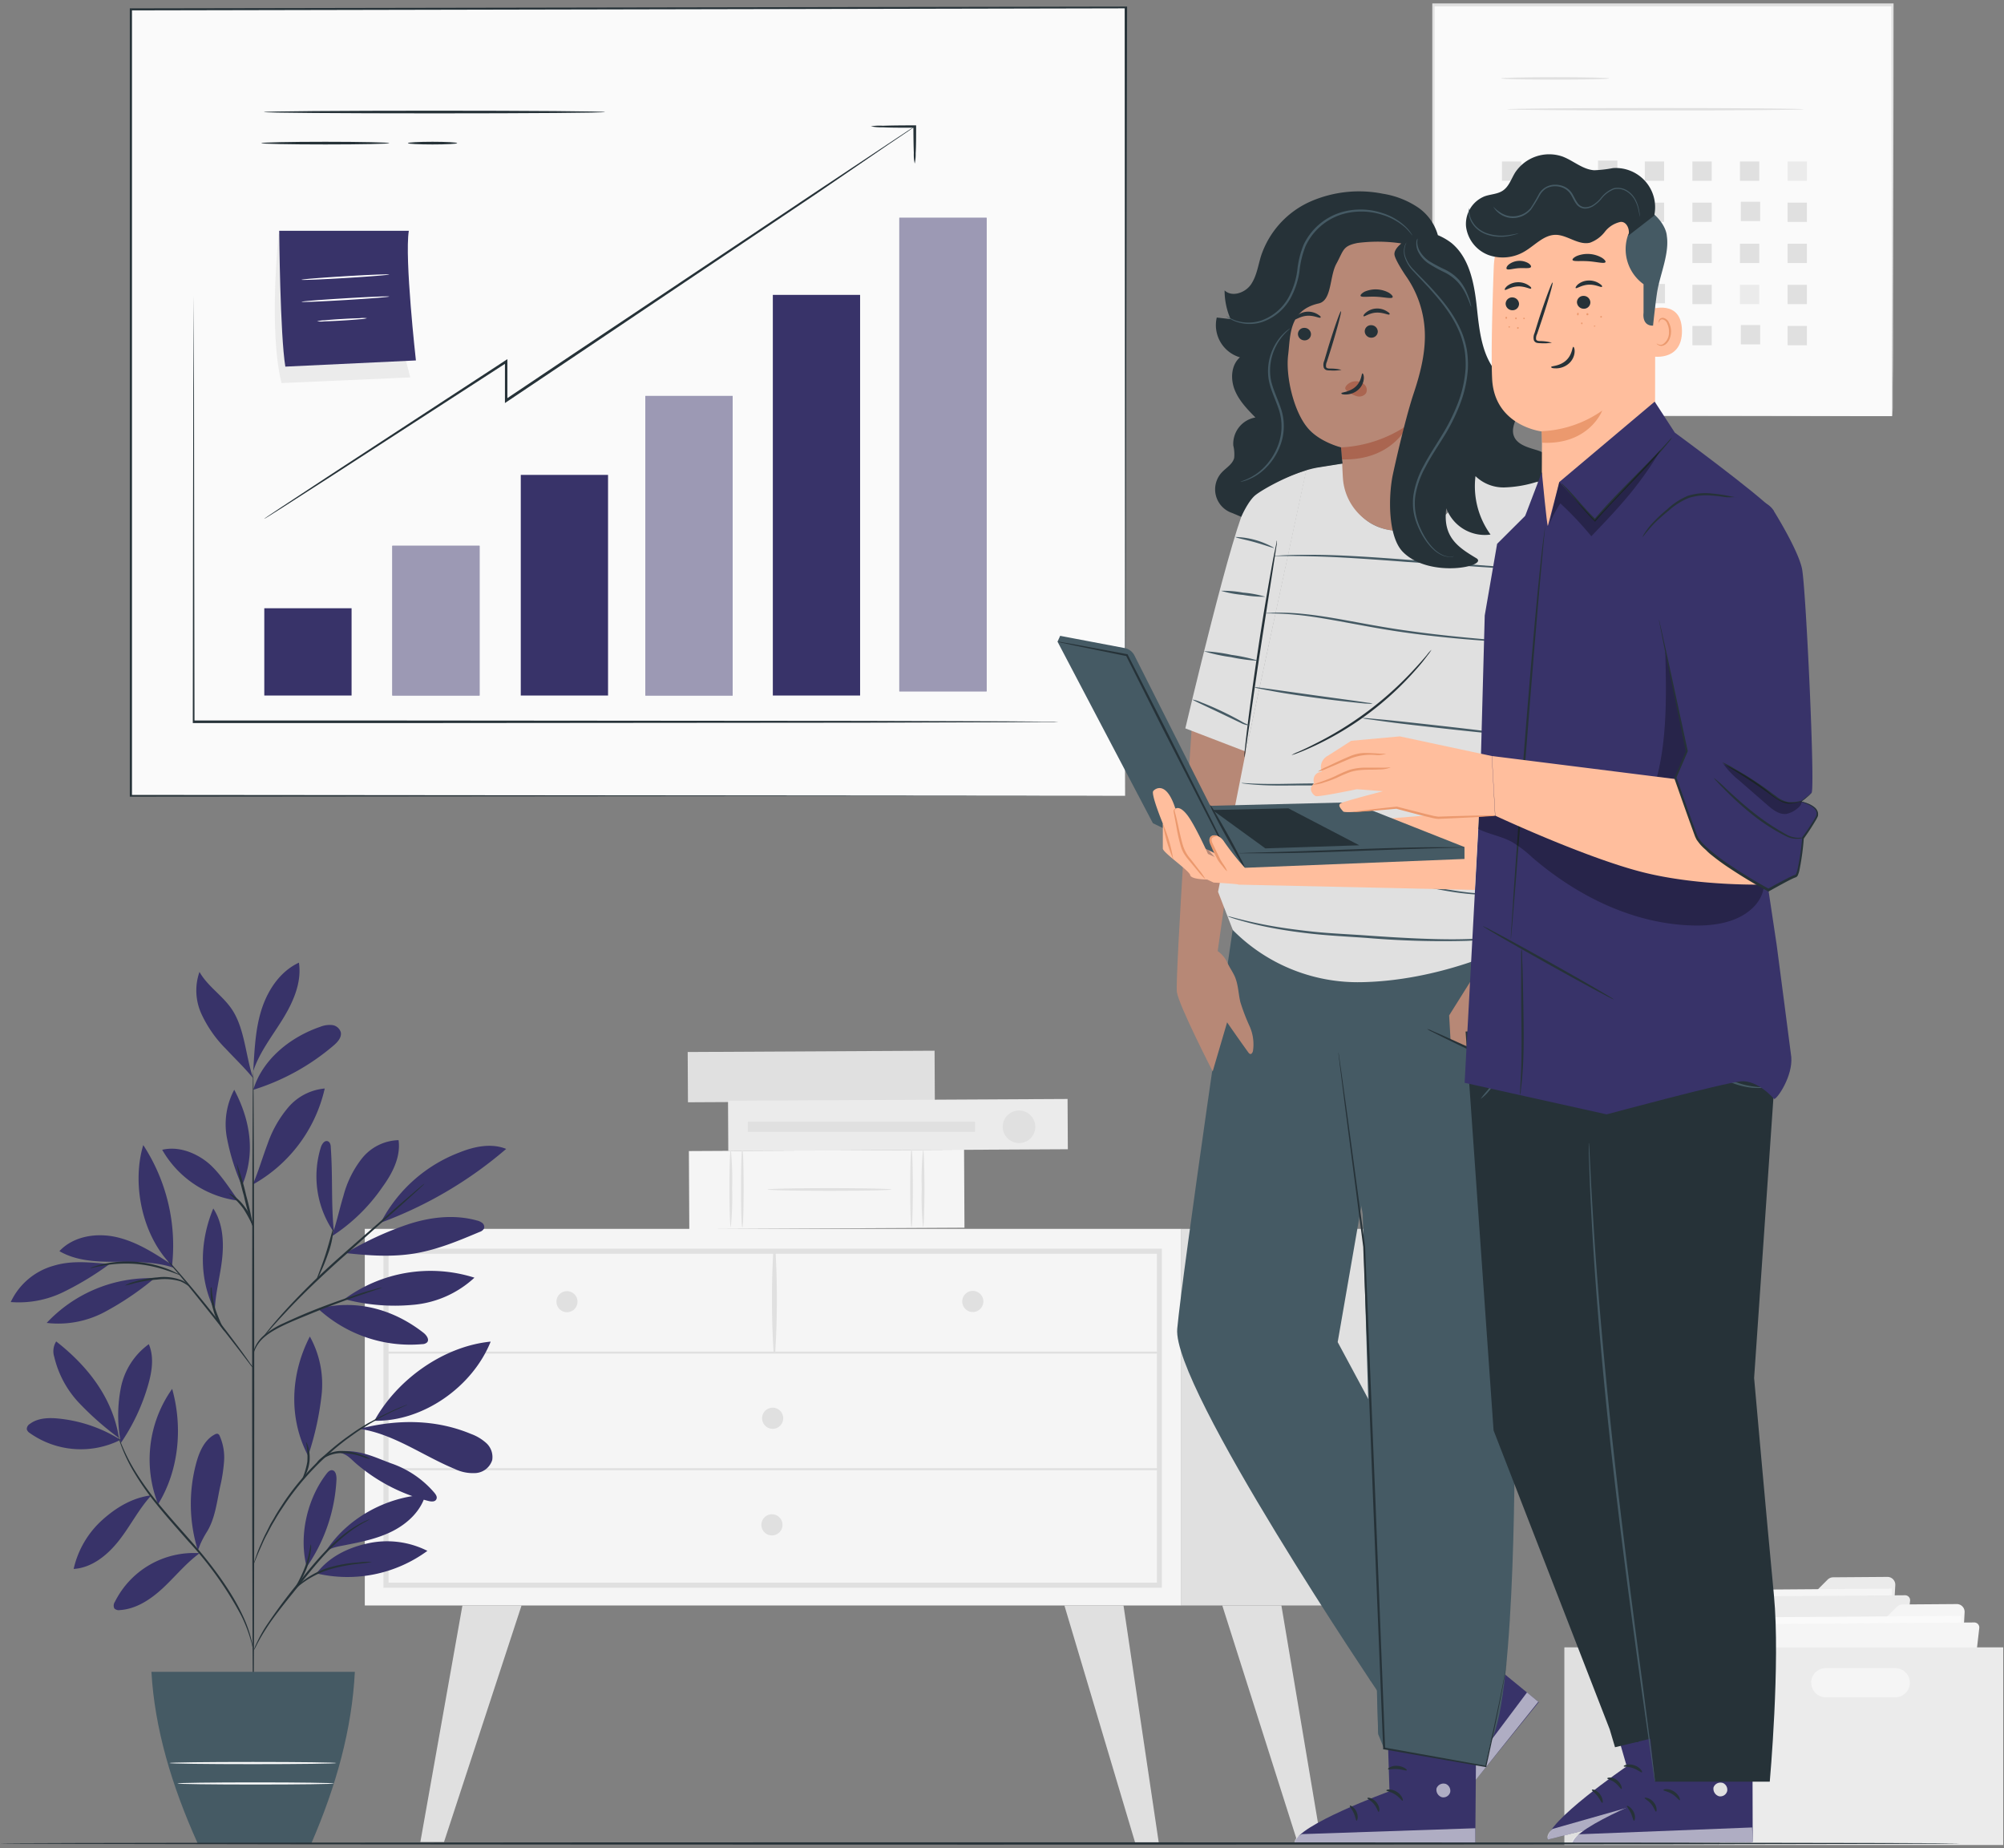 <svg xmlns="http://www.w3.org/2000/svg" width="295" height="272" fill="none"><rect width="100%" height="100%" fill="#808080" stroke="none"/><path fill="#FAFAFA" d="M278.535.8h-67.569v60.448h67.569V.8z"/><path fill="#E0E0E0" d="M278.528 61.248v-4.373c0-2.838 0-6.99-.039-12.268 0-10.563-.046-25.656-.078-43.82l.149.156h-67.555l.175-.183v60.45l-.156-.163 48.864.084 13.785.04h4.588-4.543l-13.745.038-48.968.078h-.163V.5h67.901v.156c0 18.223-.065 33.33-.079 43.912 0 5.271.001 9.41-.045 12.235v3.215c0 .736-.091 1.23-.091 1.23z"/><path fill="#E0E0E0" d="M236.869 11.538c0 .104-3.554.182-7.94.182-4.387 0-7.947-.078-7.947-.182s3.56-.176 7.947-.176c4.386 0 7.94.078 7.94.176zm28.629 4.542c0 .098-9.762.176-21.822.176-12.06 0-21.816-.078-21.816-.175 0-.098 9.763-.183 21.816-.183 12.053 0 21.822.079 21.822.183zm-41.555 7.687h-2.844v2.844h2.844v-2.844zm7.01 0h-2.845v2.844h2.845v-2.844zm7.133-.13h-2.844v2.844h2.844v-2.844zm6.879.13h-2.844v2.844h2.844v-2.844zm7.01 0h-2.845v2.844h2.845v-2.844zm7.002 0h-2.844v2.844h2.844v-2.844z"/><path fill="#EBEBEB" d="M265.987 23.767h-2.844v2.844h2.844v-2.844zm-42.044 6.053h-2.844v2.844h2.844V29.82z"/><path fill="#E0E0E0" d="M230.953 29.82h-2.845v2.844h2.845V29.82z"/><path fill="#EBEBEB" d="M237.962 29.82h-2.844v2.844h2.844V29.82z"/><path fill="#E0E0E0" d="M244.965 29.82h-2.844v2.844h2.844V29.82zm7.01 0h-2.845v2.844h2.845V29.82zm7.132-.13h-2.844v2.844h2.844v-2.845zm6.88.13h-2.844v2.844h2.844V29.82zm-42.044 6.053h-2.844v2.844h2.844v-2.844zm7.14-.131h-2.844v2.844h2.844v-2.844zm6.879.131h-2.844v2.844h2.844v-2.844z"/><path fill="#EBEBEB" d="M244.965 35.873h-2.844v2.844h2.844v-2.844z"/><path fill="#E0E0E0" d="M251.975 35.873h-2.845v2.844h2.845v-2.844zm7.002 0h-2.844v2.844h2.844v-2.844zm7.01 0h-2.844v2.844h2.844v-2.844zm-42.044 6.046h-2.844v2.844h2.844v-2.844zm7.01 0h-2.845v2.844h2.845v-2.844zm7.009 0h-2.844v2.844h2.844v-2.844zm7.133-.124h-2.844v2.844h2.844v-2.844zm6.88.124h-2.845v2.844h2.845v-2.844z"/><path fill="#EBEBEB" d="M258.977 41.919h-2.844v2.844h2.844v-2.844z"/><path fill="#E0E0E0" d="M265.987 41.919h-2.844v2.844h2.844v-2.844zm-42.044 6.052h-2.844v2.844h2.844v-2.844z"/><path fill="#EBEBEB" d="M230.953 47.971h-2.845v2.844h2.845v-2.844z"/><path fill="#E0E0E0" d="M237.962 47.971h-2.844v2.844h2.844v-2.844zm7.003 0h-2.844v2.844h2.844v-2.844zm7.01 0h-2.845v2.844h2.845v-2.844zm7.132-.13h-2.844v2.844h2.844v-2.844zm6.88.13h-2.844v2.844h2.844v-2.844z"/><path fill="#F5F5F5" d="M173.901 180.864H53.7v55.431h120.2v-55.431z"/><path fill="#E0E0E0" d="M171.037 233.685H56.447v-49.906h114.59v49.906zm-113.842-.749h113.114v-48.408H57.195v48.408zm146.065-52.072h-29.365v55.431h29.365v-55.431z"/><path fill="#E0E0E0" d="M56.824 199.224H170.66a.15.15 0 0 0 0-.3H56.824a.15.15 0 0 0 0 .3z"/><path fill="#E0E0E0" d="M114.116 199.074c.312-5.013.325-10.039.039-15.054a.157.157 0 0 0-.156-.156.156.156 0 0 0-.156.156 126.014 126.014 0 0 0 .039 15.054c0 .031.012.061.034.083a.117.117 0 0 0 .083.034.117.117 0 0 0 .083-.034.117.117 0 0 0 .034-.083zm30.641-7.53a1.56 1.56 0 0 1-.956 1.441 1.547 1.547 0 0 1-.899.091 1.559 1.559 0 0 1-1.138-2.12 1.554 1.554 0 0 1 2.535-.508c.292.29.456.684.458 1.096zm-59.746 0a1.549 1.549 0 1 1-3.097 0 1.549 1.549 0 0 1 3.097 0zm30.283 17.188a1.56 1.56 0 0 1-.956 1.442 1.555 1.555 0 1 1 .956-1.442zM68.07 236.301l-6.19 34.8h3.483l11.409-34.8H68.07zm97.318 0 5.181 34.859h-3.482l-10.4-34.859h8.701zm23.241 0 5.864 34.859h-3.482l-11.083-34.859h8.701zm-73.439-11.878a1.557 1.557 0 0 1-1.855 1.533 1.555 1.555 0 1 1 1.855-1.533zm-58.366-8.03H170.66a.15.15 0 0 0 0-.3H56.824a.15.15 0 0 0 0 .3zm80.788-54.348-.038-7.399-36.342.19.039 7.4 36.341-.191z"/><path fill="#F5F5F5" d="m141.976 180.696-.06-11.493-40.507.212.06 11.493 40.507-.212z"/><path fill="#E0E0E0" d="M134.181 180.629c-.111 0-.195-2.603-.195-5.746 0-3.144.084-5.747.195-5.747s.195 2.571.195 5.747c0 3.176-.084 5.746-.195 5.746zm1.699 0a43.067 43.067 0 0 1-.195-5.746 43.076 43.076 0 0 1 .195-5.747c.111 0 .202 2.571.202 5.747 0 3.176-.091 5.746-.202 5.746zm-28.305 0c-.11 0-.201-2.603-.201-5.746 0-3.144.091-5.747.201-5.747.193 1.909.258 3.829.196 5.747a43.236 43.236 0 0 1-.196 5.746zm1.699 0c-.111 0-.195-2.603-.195-5.746 0-3.144.084-5.747.195-5.747s.195 2.571.195 5.747c0 3.176-.084 5.746-.195 5.746zm3.716-5.558c0-.11 4.081-.201 9.112-.201s9.111.091 9.111.201c0 .111-4.08.196-9.111.196-5.031 0-9.112-.091-9.112-.196z"/><path fill="#EBEBEB" d="m157.191 169.147-.039-7.399-49.983.261.039 7.4 49.983-.262z"/><path fill="#E0E0E0" d="M150.042 168.231a2.397 2.397 0 0 1-2.241-1.451 2.398 2.398 0 0 1 1.72-3.29 2.401 2.401 0 0 1 2.47 1.012 2.4 2.4 0 0 1 .407 1.334 2.388 2.388 0 0 1-.682 1.686 2.392 2.392 0 0 1-1.674.709zm-6.502-1.653v-1.477h-33.459v1.477h33.459z"/><path fill="#383369" d="m269.944 236.535-.931 17.104a1.152 1.152 0 0 1-1.146 1.094l-30.777.227a1.166 1.166 0 0 1-1.165-1.152l-.098-13.368a1.164 1.164 0 0 1 .333-.823 1.166 1.166 0 0 1 .819-.342h18.933a1.115 1.115 0 0 0 .813-.338l3.254-3.254c.214-.215.504-.336.807-.339l7.98-.058a1.155 1.155 0 0 1 1.115.773c.054.153.075.315.063.476z"/><path fill="#000" d="m269.944 236.535-.931 17.104a1.152 1.152 0 0 1-1.146 1.094l-30.777.227a1.166 1.166 0 0 1-1.165-1.152l-.098-13.368a1.164 1.164 0 0 1 .333-.823 1.166 1.166 0 0 1 .819-.342h18.933a1.115 1.115 0 0 0 .813-.338l3.254-3.254c.214-.215.504-.336.807-.339l7.98-.058a1.155 1.155 0 0 1 1.115.773c.054.153.075.315.063.476z" opacity=".3"/><path fill="#F5F5F5" d="m235.953 257.384 33.627-.246-.147-20.097-33.628.246.148 20.097z"/><path fill="#E0E0E0" d="m272.124 238.826-2.415 20.976a.745.745 0 0 1-.735.651l-32.776.241a.74.74 0 0 1-.742-.683l-1.803-20.944a.754.754 0 0 1 .191-.565.74.74 0 0 1 .545-.242l36.993-.267a.734.734 0 0 1 .559.249.738.738 0 0 1 .183.584z"/><path fill="#EBEBEB" d="m278.997 233.281-.931 17.104a1.152 1.152 0 0 1-1.145 1.094l-30.778.227a1.157 1.157 0 0 1-1.165-1.145l-.098-13.316a1.168 1.168 0 0 1 .337-.823 1.151 1.151 0 0 1 .822-.342h18.926a1.148 1.148 0 0 0 .82-.338l3.254-3.255c.216-.216.508-.337.814-.338l7.979-.059a1.162 1.162 0 0 1 .837.347c.109.111.194.243.25.389.057.145.083.3.078.455z"/><path fill="#F5F5F5" d="m245.004 254.157 33.634-.246-.148-20.097-33.633.246.147 20.097z"/><path fill="#EBEBEB" d="m281.177 235.598-2.415 20.976a.733.733 0 0 1-.729.651l-32.775.241a.743.743 0 0 1-.749-.651l-1.803-20.95a.737.737 0 0 1 .736-.801l36.993-.273a.742.742 0 0 1 .551.238.734.734 0 0 1 .191.569z"/><path fill="#F5F5F5" d="m289.202 237.278-.931 17.11a1.157 1.157 0 0 1-1.145 1.087l-30.778.227a1.157 1.157 0 0 1-1.165-1.145l-.098-13.316a1.164 1.164 0 0 1 1.159-1.165h18.926c.307-.002.601-.123.82-.338l3.254-3.254c.217-.214.509-.336.814-.339l7.979-.058a1.14 1.14 0 0 1 .837.346 1.145 1.145 0 0 1 .328.845z"/><path fill="#FAFAFA" d="m255.212 258.163 33.627-.246-.147-20.098-33.627.247.147 20.097z"/><path fill="#F5F5F5" d="m291.362 239.601-2.414 20.976a.739.739 0 0 1-.729.651l-32.776.241a.743.743 0 0 1-.748-.651l-1.803-20.944a.75.75 0 0 1 .735-.807l36.993-.273a.75.75 0 0 1 .549.24.746.746 0 0 1 .193.567z"/><path fill="#EBEBEB" d="M252.912 242.458v29.092h41.971v-29.092h-41.971zm13.7 5.207a2.147 2.147 0 0 1 2.147-2.148h10.277a2.148 2.148 0 0 1 0 4.295h-10.277a2.15 2.15 0 0 1-2.128-2.121l-.019-.026z"/><path fill="#E0E0E0" d="M230.282 242.458v29.092h22.629v-29.092h-22.629z"/><path fill="#383369" d="M17.748 211.915a21.137 21.137 0 0 0-9.072-3.124c-1.484-.156-3.098-.111-4.29.787a.887.887 0 0 0-.442.781.947.947 0 0 0 .417.54 13.015 13.015 0 0 0 13.387 1.016zm-.234-.26a44.137 44.137 0 0 1-5.858-5.155 14.795 14.795 0 0 1-3.67-6.795 2.719 2.719 0 0 1 .286-2.271c4.673 3.645 8.337 8.363 9.242 14.221z"/><path fill="#383369" d="M17.702 211.876a21.074 21.074 0 0 1 .104-7.693 10.415 10.415 0 0 1 4.1-6.346c.808 1.888.463 4.062-.11 6.034a29.434 29.434 0 0 1-4.061 8.584m4.543 7.628c-2.78.338-5.207 1.802-7.276 3.677a13.763 13.763 0 0 0-4.16 7.159c2.728-.169 5.038-2.089 6.717-4.244 1.68-2.154 2.838-4.523 4.68-6.54m1.035 1.256a17.94 17.94 0 0 1 2.07-16.974c1.58 5.636 1.002 11.995-2.07 16.974zm6.046 7.205a12.974 12.974 0 0 0-12.405 7.159.968.968 0 0 0-.084.976.943.943 0 0 0 .826.241c2.44-.157 4.608-1.627 6.398-3.307 1.79-1.679 3.345-3.612 5.323-5.056m-.248-.404a23.092 23.092 0 0 1-.233-12.906c.455-1.666 1.217-3.41 2.753-4.191a.558.558 0 0 1 .423-.072.542.542 0 0 1 .267.306 7.809 7.809 0 0 1 .644 3.716 23.636 23.636 0 0 1-.58 3.749c-.488 2.291-.741 4.751-1.997 6.73-.297.476-.564.969-.801 1.477-.24.501-.24.651-.456 1.08m15.992 2.493c-1.185-4.51.071-9.984 2.915-13.668.208-.273.488-.566.827-.533.527.052.65.748.65 1.301a24.731 24.731 0 0 1-4.38 12.939m1.432.95a19.913 19.913 0 0 0 16.33-3.319 13.184 13.184 0 0 0-8.839-1.087c-2.955.651-5.656 1.998-7.491 4.406zm1.217-3.007c3.072-5.004 8.956-8.272 14.82-8.571-.651 2.389-2.636 4.243-4.85 5.363-2.212 1.119-4.679 1.607-7.113 2.083-.943.182-2.245.384-2.857 1.125zm-2.356-14.578a42.92 42.92 0 0 0 1.894-8.695 14.457 14.457 0 0 0-1.73-8.585c-2.864 5.552-3.157 12.034-.248 17.573m9.749-5.174c3.352-6.092 10.192-10.967 17.117-11.65-2.669 6.651-9.952 11.793-17.117 11.65zm-2.122 1.197c5.005.762 9.268 3.957 13.941 5.89a6.185 6.185 0 0 0 3.15.605 2.747 2.747 0 0 0 2.376-1.913 2.78 2.78 0 0 0-.827-2.454 6.858 6.858 0 0 0-2.291-1.386c-5.096-2.122-10.55-2.174-15.92-.885"/><path fill="#383369" d="M50.1 213.815c1.133.326 1.517.911 2.415 1.673a26.039 26.039 0 0 0 10.57 5.428c.403.104.93.143 1.132-.222.202-.364-.046-.702-.273-.989a14.604 14.604 0 0 0-6.385-4.334c-2.434-.905-4.556-2.005-7.458-1.764m-3.267-20.983a20.006 20.006 0 0 0 15.333 5.207c.255.003.503-.087.696-.254.39-.417-.078-1.068-.527-1.419-4.503-3.514-9.97-4.972-15.502-3.547"/><path fill="#383369" d="M50.706 191.206a21.374 21.374 0 0 1 19.134-3.157 15.198 15.198 0 0 1-9.111 4.003 28.759 28.759 0 0 1-10.016-.846m-1.55-9.737c-.442-4.497-.156-8.051-.468-12.574 0-.364-.098-.794-.436-.924-.475-.182-.866.397-1.022.872a14.421 14.421 0 0 0 1.92 12.528m-.319.593a26.344 26.344 0 0 0 7.458-7.257c1.471-2.011 2.714-4.426 2.376-6.899a7.151 7.151 0 0 0-5.376 2.669 15.042 15.042 0 0 0-2.74 5.532c-.599 1.952-1.015 4.009-1.718 5.955zm7.328-2.051a60.248 60.248 0 0 0 18.347-10.816c-2.193-.885-4.699-.358-6.892.527a21.738 21.738 0 0 0-11.552 10.289m-5.168 4.517c3.385.371 6.827.612 10.186.046 3.358-.566 6.423-1.861 9.508-3.157.272-.077.504-.254.651-.494a.748.748 0 0 0-.234-.814 1.956 1.956 0 0 0-.807-.377c-3.358-.937-6.977-.501-10.283.612a47.664 47.664 0 0 0-9.02 4.184zm-19.343 8.35c-2.31-4.666-2.16-10.107-.162-14.917 1.405 2.142 1.575 4.868 1.301 7.413-.273 2.545-1.035 5.174-1.08 7.732m-9.287-4.887a20.824 20.824 0 0 0-15.457 6.586 14.51 14.51 0 0 0 8.46-1.568 43.11 43.11 0 0 0 7.237-4.856m-6.442-2.239c-2.825-.228-5.539-.579-8.253.254a9.907 9.907 0 0 0-6.293 5.337 14.932 14.932 0 0 0 7.738-1.465 44.268 44.268 0 0 0 6.808-4.126zm9.182.098c-2.538-1.666-5.14-3.358-8.102-4.048-2.961-.69-6.378-.183-8.46 2.05 2.394 1.406 5.297 1.568 8.07 1.568 2.772 0 6.176-.032 8.792.892"/><path fill="#383369" d="M25.33 186.272c-4.341-4.256-5.988-11.916-4.243-17.741a27.02 27.02 0 0 1 4.243 17.741zm11.936-12.073c.814-1.9 1.393-3.905 2.128-5.857a16.77 16.77 0 0 1 3.033-5.35 8.003 8.003 0 0 1 5.376-2.785 21.658 21.658 0 0 1-10.413 14.038m-2.284 2.473c-1.354-1.868-2.922-4.399-4.758-5.792-1.835-1.393-4.23-2.233-6.47-1.699a15.086 15.086 0 0 0 11.228 7.491zm.429-2.363a32.281 32.281 0 0 1-2.141-6.937 10.836 10.836 0 0 1 1.087-7.029c2.382 4.503 3.15 9.339 1.178 14.038m1.627-14.038c1.347-4.465 5.44-7.752 9.853-9.262a3.672 3.672 0 0 1 1.725-.26 1.508 1.508 0 0 1 1.302 1.061c.156.761-.47 1.445-1.061 1.952a33.42 33.42 0 0 1-11.793 6.509m.019-3.671c.176-2.883.352-5.799 1.302-8.526.95-2.727 2.74-5.291 5.37-6.508.442 2.909-.84 5.799-2.383 8.305-1.542 2.505-3.416 4.861-4.34 7.653m-.014 1.054c-1.119-3.254-1.23-7.387-3.182-10.218-1.36-1.985-3.54-3.332-4.719-5.434a8.279 8.279 0 0 0 .28 6.17 17.766 17.766 0 0 0 3.6 5.154c1.444 1.543 2.68 2.701 4.021 4.328z"/><path fill="#263238" d="M37.286 254.524c-.085 0-.163-21.705-.17-48.48-.006-26.775.06-48.48.15-48.48.092 0 .157 21.705.163 48.48.007 26.775-.059 48.48-.143 48.48z"/><path fill="#263238" d="M56.257 189.5c-.263.128-.537.23-.82.306l-2.245.761a132.139 132.139 0 0 0-7.315 2.734c-2.819 1.158-5.435 2.174-6.938 3.475-.6.5-1.079 1.13-1.4 1.842-.214.514-.253.827-.28.82-.025-.006 0-.084 0-.228.035-.221.09-.439.163-.65a4.872 4.872 0 0 1 1.354-1.953 12.271 12.271 0 0 1 3.013-1.874 93.831 93.831 0 0 1 3.95-1.725c2.864-1.159 5.468-2.031 7.42-2.681a50.243 50.243 0 0 1 2.278-.651 5.37 5.37 0 0 1 .82-.176z"/><path fill="#263238" d="M62.473 174.232c-.067.089-.143.17-.228.241l-.697.651-2.603 2.362-8.656 7.706c-3.378 3.007-6.293 5.857-8.317 8.044-1.016 1.081-1.81 1.953-2.356 2.603l-.651.723c-.143.165-.222.243-.235.234.053-.1.116-.193.19-.28.13-.169.318-.429.585-.755.514-.65 1.302-1.568 2.284-2.668a108.407 108.407 0 0 1 8.272-8.129c3.391-3 6.509-5.695 8.721-7.641l2.662-2.284.736-.612c.195-.136.286-.208.293-.195z"/><path fill="#263238" d="M46.651 188.257c-.09-.045.651-1.672 1.302-3.735.65-2.064 1.041-3.795 1.132-3.782a12.661 12.661 0 0 1-.833 3.905 26.699 26.699 0 0 1-1.054 2.604c-.134.36-.318.699-.547 1.008zm-9.345 13.134a3.626 3.626 0 0 1-.521-.606l-1.302-1.705a500.672 500.672 0 0 0-4.406-5.636 668.999 668.999 0 0 0-4.484-5.571l-1.419-1.686a3.685 3.685 0 0 1-.468-.65c.207.169.396.359.566.566.345.377.84.931 1.438 1.62a166.48 166.48 0 0 1 4.556 5.519 192.38 192.38 0 0 1 4.334 5.695c.54.742.97 1.347 1.256 1.77.174.212.324.441.45.684z"/><path fill="#263238" d="M33.147 196.054a7.71 7.71 0 0 1-1.745-3.254 9.159 9.159 0 0 1-.39-3.293h.137c-.066.254-.111.384-.13.377-.02-.006 0-.143 0-.397h.136a15.12 15.12 0 0 0 .553 3.202 24.718 24.718 0 0 0 1.439 3.365zm-5.37-6.755a5.856 5.856 0 0 0-1.217-.71 8.138 8.138 0 0 0-3.377-.267c-1.148.09-2.287.272-3.404.547a9.75 9.75 0 0 1-1.4.338 4.784 4.784 0 0 1 1.341-.546c1.117-.35 2.27-.568 3.437-.651a7.353 7.353 0 0 1 3.488.377c.471.165.871.486 1.132.912zm-1.301-1.641c0 .052-.71-.279-1.862-.65a19.136 19.136 0 0 0-4.647-.983 19.384 19.384 0 0 0-4.738.241c-1.204.214-1.952.442-1.952.39.153-.096.32-.169.495-.215.46-.156.93-.287 1.405-.39a16.431 16.431 0 0 1 4.81-.339c1.611.126 3.196.483 4.705 1.061.446.175.881.377 1.302.606.174.068.336.162.482.279zm10.79-6.918a38.04 38.04 0 0 1-1.36-4.731 37.703 37.703 0 0 1-1.054-4.797 39.431 39.431 0 0 1 1.386 4.731 38.812 38.812 0 0 1 1.028 4.797z"/><path fill="#263238" d="M37.351 180.74c-.435-.976-.94-1.92-1.51-2.825a12.174 12.174 0 0 0-2.213-2.29c.315.079.607.231.853.442a6.727 6.727 0 0 1 1.62 1.666 6.233 6.233 0 0 1 1.25 3.007zm-.065 62.213s-.098-.521-.345-1.445a20.861 20.861 0 0 0-1.445-3.755 52.082 52.082 0 0 0-7.719-10.843c-1.718-1.953-3.384-3.814-4.803-5.591a40.068 40.068 0 0 1-3.43-4.946 24.109 24.109 0 0 1-1.73-3.677 11.94 11.94 0 0 1-.34-1.048 1.56 1.56 0 0 1-.09-.377s.182.494.54 1.379a27.448 27.448 0 0 0 1.81 3.606 41.256 41.256 0 0 0 3.468 4.881c1.419 1.757 3.092 3.599 4.81 5.565 3.482 3.905 6.202 7.81 7.66 10.953a18.873 18.873 0 0 1 1.373 3.827c.098.469.163.833.189 1.087a1.6 1.6 0 0 1 .052.384zm17.175-19.362a8.156 8.156 0 0 1-.898.507c-.813.455-1.592.968-2.33 1.536a27.69 27.69 0 0 0-3.065 2.792c-1.074 1.139-2.18 2.454-3.307 3.866-2.258 2.831-4.367 5.337-5.636 7.342a27.302 27.302 0 0 0-1.412 2.414c-.14.314-.306.617-.495.905 0 0 0-.091.085-.254s.156-.403.3-.703c.395-.853.842-1.681 1.34-2.479a79.563 79.563 0 0 1 5.571-7.42c1.133-1.419 2.252-2.733 3.345-3.872a25.616 25.616 0 0 1 3.137-2.766 16.315 16.315 0 0 1 2.408-1.471c.3-.15.54-.241.703-.313a.988.988 0 0 1 .254-.084z"/><path fill="#263238" d="M54.76 229.871a12.73 12.73 0 0 1-1.893.28 24.928 24.928 0 0 0-4.504.885 13.62 13.62 0 0 0-4.035 2.115c-.93.716-1.367 1.302-1.413 1.302.072-.16.169-.307.287-.436.294-.369.626-.707.99-1.009a12.146 12.146 0 0 1 4.073-2.245 20.027 20.027 0 0 1 4.556-.807 11.128 11.128 0 0 1 1.94-.085z"/><path fill="#263238" d="M43.469 233.737c-.098-.052.761-1.36 1.425-3.117.664-1.758.768-3.333.879-3.313.046.338.035.681-.033 1.015-.09.819-.276 1.625-.553 2.402-.288.77-.657 1.507-1.1 2.199-.339.534-.58.84-.618.814zm16.511-27.009c-.096.065-.198.12-.306.162l-.892.404c-.39.169-.865.384-1.399.651-.534.266-1.165.559-1.816.956l-1.034.586c-.358.208-.716.456-1.094.69-.761.462-1.53 1.035-2.343 1.614a40.508 40.508 0 0 0-9 9.359c-.554.839-1.1 1.62-1.537 2.401-.221.384-.455.749-.65 1.113-.196.365-.378.723-.554 1.061-.37.651-.65 1.302-.891 1.842a37.2 37.2 0 0 0-.612 1.425c-.156.397-.28.651-.378.905a1.107 1.107 0 0 1-.15.306c.02-.114.05-.225.092-.332l.319-.924c.136-.404.319-.898.566-1.452.247-.553.501-1.197.859-1.874.17-.338.352-.696.534-1.067.182-.371.423-.742.65-1.133.43-.794.97-1.588 1.517-2.434a38.747 38.747 0 0 1 9.112-9.411c.826-.586 1.607-1.152 2.382-1.607.384-.235.742-.475 1.106-.651l1.054-.573c.651-.384 1.302-.651 1.842-.918.54-.266 1.029-.468 1.432-.65l.911-.352c.09-.041.184-.073.28-.097z"/><path fill="#263238" d="M46.41 215.82c.127-.441.39-.83.75-1.113a4.688 4.688 0 0 1 3.006-1.152 8.247 8.247 0 0 1 3.163.618c.423.134.824.329 1.191.579a6.69 6.69 0 0 1-1.263-.371 9.663 9.663 0 0 0-3.085-.514 4.938 4.938 0 0 0-2.87 1.009c-.317.295-.615.61-.891.944zm-2.024 2.089c.403-.884.69-1.816.853-2.773a10.95 10.95 0 0 0-.195-2.903c.039 0 .208.28.358.814a5.88 5.88 0 0 1 .15 2.122 5.613 5.613 0 0 1-.652 2.037c-.253.455-.488.729-.514.703z"/><path fill="#455A64" d="M22.291 246.063c.469 8.299 2.968 16.733 6.814 25.259h16.72c3.67-8.461 5.994-16.863 6.41-25.259H22.292z"/><path fill="#FAFAFA" d="M49.521 259.484c0 .091-5.5.163-12.294.163-6.794 0-12.294-.072-12.294-.163 0-.091 5.506-.156 12.294-.156s12.294.071 12.294.156zm-.371 3.007c0 .091-5.16.156-11.526.156-6.365 0-11.526-.065-11.526-.156s5.161-.157 11.526-.157 11.526.072 11.526.157zm116.473-145.363H19.245V1.378l146.469-.273-.091 116.023z"/><path fill="#263238" d="M165.623 117.128c0-1.08 0-46.43-.065-116.023l.156.124-146.241.3h-.228l.182-.15v115.749l-.156-.13 146.378.13-146.378.124h-.163V1.229h.41L165.76.97h.156v.13c-.162 69.6-.286 114.949-.292 116.029z"/><path fill="#263238" d="M155.782 106.26h-1.979l-5.681.039-20.892.065-68.936.058H28.382v-.188c0-19.694.052-36.629.072-48.663 0-5.994.039-10.771.052-14.058v-5.05c.006.11.006.221 0 .332v4.718c0 3.287.032 8.064.052 14.058 0 12.034.046 28.969.072 48.663l-.19-.189h29.724l68.936.058 20.891.065 5.682.039h1.477l.632.053z"/><path fill="#383369" d="M51.754 89.52H38.906v12.847h12.848V89.52zm18.841-9.19H57.748v22.038h12.847V80.331zm18.913-10.432H76.661v32.47h12.847v-32.47zm18.341-11.618H95.001v44.088h12.848V58.281zm18.763-14.878h-12.847v58.965h12.847V43.402zm18.62-11.343h-12.847v69.697h12.847V32.059z"/><path fill="#fff" d="M70.595 80.33H57.748v22.038h12.847V80.331zm37.254-22.05H95.001v44.088h12.848V58.281zm37.383-26.221h-12.847v69.697h12.847V32.059z" opacity=".5"/><path fill="#263238" d="M38.906 76.341a.993.993 0 0 1 .17-.124l.5-.345 1.953-1.301 7.367-4.849 25.5-16.668.293-.195v6.105l-.306-.163 10.049-6.736 35.463-23.69 10.771-7.16 2.942-1.951.768-.489c.085-.062.177-.114.273-.156a2.27 2.27 0 0 1-.247.189l-.748.527-2.903 1.953-10.693 7.308-35.392 23.788-10.03 6.73-.305.208v-6.124l.293.162-25.597 16.564-7.426 4.764-1.992 1.256-.52.319c-.118.052-.176.084-.183.078z"/><path fill="#263238" d="M134.656 24.08a6.047 6.047 0 0 1-.137-1.582c-.039-.983-.058-2.35-.065-3.905l.202.202h-.495c-1.646 0-3.137 0-4.211-.059a7.58 7.58 0 0 1-1.75-.143 7.857 7.857 0 0 1 1.757-.085c1.074-.039 2.564-.058 4.211-.058h.69v.195c0 1.536 0 2.903-.065 3.905a6.657 6.657 0 0 1-.137 1.53z"/><path fill="#EBEBEB" d="M41.022 34.42s-1.53 14.189.422 21.96l18.96-.833s-4.062-13.993-1.57-20.176l-17.813-.95z"/><path fill="#383369" d="M41.1 33.966s.13 15.32.904 19.993l19.22-.91s-1.693-15.061-1.042-19.083H41.1z"/><path fill="#fff" d="M57.286 40.402c0 .065-2.877.3-6.437.514-3.56.215-6.45.332-6.456.26-.006-.071 2.877-.305 6.437-.52 3.56-.215 6.45-.325 6.456-.254zm.006 3.242c0 .071-2.876.299-6.436.514-3.56.215-6.457.332-6.457.26 0-.072 2.877-.3 6.437-.514 3.56-.215 6.45-.332 6.456-.26zm-3.267 3.188a4.608 4.608 0 0 1-1.067.15 64.73 64.73 0 0 1-2.603.195 77.477 77.477 0 0 1-2.604.117 4.166 4.166 0 0 1-1.08 0c.35-.09.711-.14 1.074-.15a66.77 66.77 0 0 1 2.603-.194 77.785 77.785 0 0 1 2.603-.118 4.141 4.141 0 0 1 1.074 0z"/><path fill="#263238" d="M89.066 16.49c0 .112-11.24.196-25.103.196-13.862 0-25.122-.084-25.122-.195 0-.11 11.234-.202 25.096-.202 13.863 0 25.129.091 25.129.202zm-31.767 4.576c0 .11-4.218.195-9.411.195-5.194 0-9.418-.084-9.418-.195 0-.11 4.218-.202 9.418-.202 5.2 0 9.41.091 9.41.202zm9.997 0c0 .11-1.62.195-3.626.195-2.004 0-3.625-.084-3.625-.195 0-.11 1.621-.202 3.625-.202 2.005 0 3.626.091 3.626.202z"/><path fill="#383369" d="m210.009 236.984 16.505 13.538-16.739 20.624c-1.868-1.718 2.831-15.62 2.831-15.62l-10.927-8.239 8.33-10.303z"/><path fill="#fff" d="M216.882 248.446a1.093 1.093 0 0 1 1.438.195c.156.217.223.484.189.748a1.048 1.048 0 0 1-.371.677 1.155 1.155 0 0 1-1.523-.215 1.08 1.08 0 0 1 .358-1.457m9.47 2.076-1.66-1.373-15.34 20.442s-.338 1.243.397 1.66l16.603-20.729z" opacity=".6"/><path fill="#263238" d="M212.229 255.8c.104.078.553-.391 1.301-.651.749-.26 1.361-.15 1.4-.28.039-.13-.651-.442-1.543-.149-.891.292-1.269 1.021-1.158 1.08zm-.866 2.864c.078.104.605-.196 1.302-.189.696.006 1.236.273 1.301.169.066-.104-.442-.651-1.301-.618-.859.032-1.393.579-1.302.638zm1.594 3.351c.098-.071-.292-.651-1.054-.813-.761-.163-1.367.104-1.302.214.066.111.58.059 1.205.228.624.169 1.06.462 1.151.371zm-3.013-8.369c.124 0 .365-.547.859-1.08.495-.534 1.042-.84 1.002-.964-.039-.123-.755 0-1.334.651-.579.651-.644 1.373-.527 1.393zm-2.05-2.48c.039 0 .43-.313.833-1.035.237-.427.42-.882.547-1.354.075-.278.131-.56.169-.846a1.597 1.597 0 0 0 0-.507.556.556 0 0 0-.495-.482.693.693 0 0 0-.592.254 1.635 1.635 0 0 0-.26.429 4.823 4.823 0 0 0-.3.82 4.595 4.595 0 0 0-.149 1.458c-.019.459.101.913.345 1.302.071 0-.052-.508 0-1.302.02-.454.096-.905.228-1.34.08-.255.18-.503.299-.742.124-.267.273-.456.41-.43.137.026.072 0 .098.117.019.123.019.248 0 .371-.026.27-.069.537-.131.801a7.927 7.927 0 0 1-.429 1.301 10.02 10.02 0 0 0-.573 1.185z"/><path fill="#263238" d="M208.148 251.153c.046 0-.156-.514-.781-1.08a4.34 4.34 0 0 0-1.243-.781 4.653 4.653 0 0 0-.84-.248 1.11 1.11 0 0 0-1.054.241.619.619 0 0 0-.065.651c.077.15.176.288.293.41.2.225.435.416.696.566.432.259.922.405 1.425.423.86.033 1.302-.286 1.302-.325-.433.026-.868.026-1.302 0a3.252 3.252 0 0 1-1.236-.462 2.982 2.982 0 0 1-.579-.508c-.189-.208-.3-.436-.215-.494a.75.75 0 0 1 .651-.091 4.638 4.638 0 0 1 1.952.839c.644.488.937.898.996.859z"/><path fill="#383369" d="m217.344 249.982-.176 21.34-26.56-.11c.169-2.539 13.934-7.57 13.934-7.57l-.436-13.667 13.238.007z"/><path fill="#fff" d="M212.73 262.523a1.096 1.096 0 0 1 .748 1.243 1.042 1.042 0 0 1-1.223.749 1.145 1.145 0 0 1-.788-1.302 1.09 1.09 0 0 1 1.36-.651m4.341 8.676v-2.155l-25.538.866s-1.185.521-1.048 1.354l26.586-.065z" opacity=".6"/><path fill="#263238" d="M204.08 263.506c0 .13.651.188 1.302.611s.976.964 1.093.912c.117-.052-.065-.801-.846-1.302-.781-.501-1.575-.345-1.549-.221zm-2.785 1.139c-.033.123.527.345.97.898.442.553.559 1.132.689 1.126.131-.007.215-.736-.345-1.413-.559-.676-1.314-.735-1.314-.611zm-1.602 3.326c.118 0 .306-.619 0-1.302-.305-.683-.937-1.002-.989-.892-.052.111.319.488.579 1.081.261.592.313 1.1.41 1.113zm4.635-7.596c.058.117.65-.058 1.386 0 .735.059 1.302.287 1.373.176.072-.111-.481-.573-1.347-.651-.866-.078-1.471.371-1.412.475zm.65-3.15a2.48 2.48 0 0 0 1.302 0 6.001 6.001 0 0 0 1.392-.423 5.35 5.35 0 0 0 .768-.404c.149-.081.285-.184.404-.305a.562.562 0 0 0 .059-.69.648.648 0 0 0-.567-.3 1.492 1.492 0 0 0-.501.065c-.283.07-.559.164-.826.28a4.762 4.762 0 0 0-1.23.801c-.651.566-.827 1.048-.788 1.074.039.026.365-.358.989-.827a5.402 5.402 0 0 1 1.191-.651c.249-.1.506-.178.768-.234.28-.072.521-.072.593.052.071.124 0 .065 0 .15a1.35 1.35 0 0 1-.293.228 7.432 7.432 0 0 1-1.998.885 8.43 8.43 0 0 0-1.263.299z"/><path fill="#263238" d="M205.147 257.414c.254-.385.377-.841.352-1.302a4.16 4.16 0 0 0-.176-1.458 4.49 4.49 0 0 0-.332-.813 1.102 1.102 0 0 0-.846-.651.653.653 0 0 0-.56.364 2.078 2.078 0 0 0-.136.489c-.046.297-.046.6 0 .898.072.497.267.969.566 1.373.514.69 1.054.853 1.067.807.013-.046-.41-.319-.8-.983a2.97 2.97 0 0 1-.417-1.249 2.822 2.822 0 0 1 0-.768c.039-.287.15-.515.254-.482a.988.988 0 0 1 .462.436c.133.229.242.471.325.722.149.419.234.858.254 1.302.052.807-.084 1.295-.013 1.315z"/><path fill="#455A64" d="M216.081 126.357s3.716 3.989 5.545 7.81c1.829 3.82 3.001 12.932 3.001 12.932s5.141 11.448 4.36 17.305c-.781 5.858-6.02 45.916-6.02 45.916s.26 38.939-3.449 45.883l-.827 3.762-14.969-2.662-.846-2.056-2.278-76.551-9.333-51.988 24.816-.351z"/><path fill="#455A64" d="M209.358 142.003a2.02 2.02 0 0 0 .098-.612c.046-.39.072-.963.078-1.672a49.292 49.292 0 0 0-.325-5.513c-.248-2.083-.462-3.963-.651-5.473a19.815 19.815 0 0 0-.293-2.265 11.85 11.85 0 0 0 .033 2.291c.091 1.405.305 3.345.533 5.486.228 2.141.391 4.074.436 5.474.046 1.399.02 2.278.091 2.284zm-2.792-9.216a9.74 9.74 0 0 0 .749-3.098 9.88 9.88 0 0 0 .084-3.182 24.744 24.744 0 0 0-.442 3.137 26.376 26.376 0 0 0-.391 3.143zm-9.612-3.078c.065 0 .045-.488.579-.859a1.081 1.081 0 0 1 1.022-.105 1.069 1.069 0 0 1 .686.993 1.062 1.062 0 0 1-1.214 1.051 1.107 1.107 0 0 1-.494-.195c-.521-.391-.482-.905-.547-.885-.065.019-.058.11-.032.319.04.298.191.569.423.761a1.302 1.302 0 0 0 1.301.26 1.386 1.386 0 0 0 .046-2.603 1.31 1.31 0 0 0-1.302.208 1.207 1.207 0 0 0-.449.749c-.071.195-.039.306-.019.306zm4.705 84.471a1.525 1.525 0 0 0 0 .416v1.198c0 1.041 0 2.544.072 4.406.084 3.716.286 8.845.534 14.507.247 5.662.41 10.797.488 14.513.039 1.823.065 3.313.091 4.4 0 .488 0 .885.032 1.197.001.14.012.279.033.417a1.77 1.77 0 0 0 .039-.417v-1.197c0-1.042.032-2.545 0-4.406 0-3.716-.137-8.852-.384-14.52-.247-5.669-.475-10.752-.651-14.507-.078-1.816-.137-3.306-.189-4.393 0-.488-.045-.885-.058-1.198a2.75 2.75 0 0 0-.007-.416z"/><path fill="#455A64" d="M181.451 136.874s-7.368 50.114-8.155 58.686c-.788 8.571 29.677 53.654 29.677 53.654l13.935-14.507-19.994-37.175 6.509-37.462-9.034-33.101-11.76-.182-1.178 10.087z"/><path fill="#263238" d="M221.815 244.202s0 .378-.111 1.094c-.11.716-.266 1.763-.514 3.117-.501 2.714-1.301 6.645-2.388 11.559v.104h-.104l-14.969-2.603h-.118v-.117c-.416-10.277-.917-22.558-1.451-35.731-.553-14.175-1.061-27.335-1.484-38.099a22774.54 22774.54 0 0 0-2.701-20.827c-.312-2.492-.559-4.445-.729-5.792-.078-.651-.136-1.165-.182-1.523-.045-.358-.045-.521-.045-.521s.039.176.091.514c.052.339.123.866.221 1.517.189 1.347.456 3.3.807 5.786l2.818 20.826c.436 10.778.97 23.918 1.543 38.093.514 13.173.995 25.454 1.399 35.731l-.117-.131 14.969 2.688-.124.085c1.113-4.907 1.952-8.832 2.486-11.533.267-1.354.462-2.401.573-3.111.058-.351.098-.651.117-.807a2.836 2.836 0 0 1 .013-.319z"/><path fill="#E0E0E0" d="M227.581 71.72a29 29 0 0 1 6.509 8.617c2.193 4.49 15.587 30.537 13.732 33.368-1.855 2.831-7.315 5.206-7.862 5.128-.547-.078-10.81-6.254-10.81-6.254s-6.385-20.371-6.456-20.423c-.072-.052 4.887-20.436 4.887-20.436z"/><path fill="#B78876" d="M175.476 106.37s-2.518 37.657-2.232 39.642c.286 1.985 5.272 11.682 5.272 11.682l3.338-11.37-2.72-5.519 4.406-31.025-8.064-3.41z"/><path fill="#E0E0E0" d="m192.307 69.032 5.356-.833s-.254 9.58 8.051 9.925c9.43.39 11.064-9.684 11.064-9.684s9.111 1.68 10.778 3.215c1.666 1.536-6.242 41.738-6.242 41.738l.755 25.961s-10.101 5.07-21.92 5.207a25.851 25.851 0 0 1-10.112-1.941 25.852 25.852 0 0 1-8.554-5.732l-2.18-5.63 4.126-20.827 8.878-41.399z"/><path fill="#E0E0E0" d="M192.307 69.214s-6.606 1.953-8.61 4.634c-2.005 2.682-9.21 33.355-9.21 33.355l8.91 3.423 8.91-41.412z"/><path fill="#263238" d="M187.966 79.543c.014.11.014.222 0 .332 0 .247-.079.56-.131.93-.13.86-.312 2.012-.527 3.417-.455 2.936-1.074 6.893-1.75 11.273-.677 4.38-1.231 8.356-1.66 11.292a804.124 804.124 0 0 0-.501 3.416l-.156.931c-.033.215-.059.326-.072.319a1.263 1.263 0 0 1 0-.325c0-.254.052-.567.091-.938.078-.813.215-1.985.391-3.436.358-2.903.898-6.899 1.562-11.311a396.091 396.091 0 0 1 1.854-11.26c.254-1.438.476-2.603.651-3.404.072-.364.137-.65.189-.917.004-.109.024-.216.059-.319zm22.759 16.088a7.13 7.13 0 0 1-.592.84c-.391.534-.99 1.302-1.771 2.167a45.445 45.445 0 0 1-14.702 11.064c-1.067.501-1.952.879-2.57 1.107a6.994 6.994 0 0 1-.977.325c.295-.176.604-.326.924-.449a42.061 42.061 0 0 0 2.519-1.198 50.55 50.55 0 0 0 14.624-10.986 56.669 56.669 0 0 0 1.855-2.089c.202-.284.433-.545.69-.78z"/><path fill="#455A64" d="M187.549 80.636c-.039.091-1.269-.39-2.824-.826-1.556-.436-2.858-.651-2.845-.775a12.05 12.05 0 0 1 5.669 1.601zm39.29 3.307a1.798 1.798 0 0 1-.403 0l-1.152-.052-4.211-.235-13.908-.944c-5.435-.422-10.348-.755-13.915-.826-1.777-.046-3.221-.052-4.217-.046h-1.152a1.56 1.56 0 0 1-.397 0 1.43 1.43 0 0 1 .397-.052c.26 0 .651-.045 1.145-.065a82.656 82.656 0 0 1 4.231-.065c3.573 0 8.5.306 13.934.73l13.902 1.04 4.21.352 1.146.117c.131 0 .263.015.39.046zm-40.591 3.885a16.703 16.703 0 0 1-3.255-.267 16.203 16.203 0 0 1-3.254-.605 16.104 16.104 0 0 1 3.254.267c1.103.086 2.194.289 3.255.605zm38.6 6.827a1.32 1.32 0 0 1-.397 0l-1.126-.046c-.983-.052-2.401-.136-4.159-.26-3.501-.247-8.35-.65-13.667-1.451-2.655-.404-5.168-.885-7.445-1.302-2.278-.416-4.341-.78-6.086-.99a44.927 44.927 0 0 0-4.132-.305c-.977-.026-1.523 0-1.53-.039.13-.03.264-.046.397-.046.26 0 .651-.045 1.133-.045a34.29 34.29 0 0 1 4.165.202c1.751.175 3.82.5 6.105.917 2.284.417 4.796.892 7.445 1.302 5.291.807 10.127 1.243 13.622 1.549l4.146.364 1.126.118c.135-.003.27.008.403.032zm-22.805 8.91a3.373 3.373 0 0 1-.696 0c-.443 0-1.087-.091-1.881-.169a169.642 169.642 0 0 1-6.176-.749c-2.408-.332-4.556-.651-6.151-.963a60.302 60.302 0 0 1-1.848-.351 3.18 3.18 0 0 1-.651-.176c.233-.017.468-.001.697.045l1.867.248 6.157.865 6.164.846 1.861.274c.224.012.445.056.657.13zm20.566 4.627a3.8 3.8 0 0 1-.872-.032l-2.369-.215a546.124 546.124 0 0 1-7.81-.833c-3.052-.345-5.799-.651-7.81-.937l-2.356-.325a4.123 4.123 0 0 1-.859-.163c.291-.014.583-.003.872.032l2.369.215c1.992.195 4.751.495 7.81.84 3.059.345 5.793.651 7.81.937l2.356.319c.291.029.578.084.859.162zm-1.015 10.843a1.517 1.517 0 0 1-.397-.039l-1.126-.182-4.133-.729c-3.488-.599-8.317-1.451-13.667-1.992a97.6 97.6 0 0 0-7.595-.475c-2.337-.045-4.452 0-6.222 0-1.77 0-3.215-.078-4.204-.169a22.859 22.859 0 0 1-1.133-.124 2.823 2.823 0 0 1-.397-.071c.134-.017.27-.017.404 0l1.139.065c.989.045 2.421.078 4.191.058 1.77-.019 3.905-.091 6.228-.058 2.324.032 4.927.182 7.622.449 5.388.54 10.218 1.432 13.7 2.096 1.737.338 3.143.65 4.113.833l1.113.24c.124.02.246.053.364.098zm.189 12.392a1.86 1.86 0 0 1-.417.078c-.28.045-.69.091-1.217.13-1.5.093-3.005.052-4.497-.124-3.794-.384-8.864-1.744-14.572-2.603-5.708-.859-10.908-1.542-14.65-2.128a41.35 41.35 0 0 1-4.419-.807 8.982 8.982 0 0 1-1.159-.404 1.685 1.685 0 0 1-.377-.195c.138.03.273.074.403.13.375.15.757.28 1.146.391 1.021.254 2.544.436 4.419.696 3.748.521 8.949 1.133 14.669 2.031 5.721.898 10.798 2.239 14.546 2.675 1.48.195 2.973.273 4.465.234 1.074-.059 1.653-.143 1.66-.104zm-36.505-34.169a25.205 25.205 0 0 1-4.061-.54 24.808 24.808 0 0 1-4.009-.872 25.07 25.07 0 0 1 4.067.54c1.356.182 2.694.474 4.003.873zm-1.302 9.47s-.136.052-.377 0a3.317 3.317 0 0 1-.957-.332l-2.942-1.412c-2.304-1.1-4.197-1.953-4.158-2.025.45.082.888.222 1.301.417.781.299 1.849.748 3.007 1.302a46.755 46.755 0 0 1 2.909 1.503c.379.238.788.422 1.217.547zm-3.254 28.116c.142.013.281.042.417.084l1.171.306a67.29 67.29 0 0 0 4.341.957c1.842.345 4.061.651 6.508.918 2.448.266 5.207.377 8.071.579 5.727.41 10.921.651 14.682.527 1.875-.046 3.391-.169 4.439-.254l1.204-.117a1.82 1.82 0 0 1 .43 0 2.058 2.058 0 0 1-.417.085c-.273.045-.651.11-1.204.182a56.838 56.838 0 0 1-4.445.364c-4.909.127-9.822-.016-14.715-.429-2.857-.202-5.597-.339-8.077-.612-2.48-.273-4.699-.612-6.547-.989a50.305 50.305 0 0 1-4.335-1.068 20.643 20.643 0 0 1-1.152-.364 2.64 2.64 0 0 1-.371-.169z"/><path fill="#B78876" d="M177.8 146.305a323.566 323.566 0 0 0 5.948 8.578c.091.117.196.247.345.247.15 0 .3-.228.345-.417a6.51 6.51 0 0 0-.501-3.696 29.02 29.02 0 0 1-1.347-3.528c-.306-1.269-.299-2.603-.846-3.82-.3-.651-.71-1.23-1.015-1.868a4.375 4.375 0 0 0-2.213-2.245"/><path fill="#263238" d="M226.404 85.92a7.231 7.231 0 0 1-.131 1.068l-.481 2.883a708.128 708.128 0 0 1-1.705 9.503c-.69 3.709-1.302 7.061-1.803 9.482-.234 1.165-.43 2.128-.579 2.864a7.442 7.442 0 0 1-.261 1.041 6.48 6.48 0 0 1 .13-1.067c.124-.736.28-1.712.476-2.884a973.028 973.028 0 0 1 1.705-9.502c.683-3.71 1.301-7.055 1.803-9.476.234-1.165.436-2.134.585-2.87.055-.354.142-.703.261-1.041z"/><path fill="#455A64" d="M237.676 88.023a9.797 9.797 0 0 1-1.757.619 177.88 177.88 0 0 1-4.302 1.25c-1.699.468-3.222.878-4.335 1.158-.592.184-1.2.313-1.816.384a9.8 9.8 0 0 1 1.758-.651 212.788 212.788 0 0 1 8.63-2.408 9.966 9.966 0 0 1 1.822-.352zm6.176 11.937c-.175.151-.376.27-.592.351a9.167 9.167 0 0 1-1.79.586c-1.555.345-3.69.748-6.033 1.301a208.044 208.044 0 0 0-5.981 1.504l-1.81.481a2.58 2.58 0 0 1-.65.144 2.51 2.51 0 0 1 .65-.267c.417-.15 1.029-.352 1.784-.586a87.075 87.075 0 0 1 5.968-1.608c2.356-.546 4.51-.924 6.059-1.204a11.323 11.323 0 0 0 1.79-.475 3.57 3.57 0 0 1 .605-.227z"/><path fill="#B78876" d="m231.571 110.627-9.762 25.466 2.766 10.667 17.572-29.319s-6.274-7.374-10.576-6.814z"/><path fill="#B78876" d="m221.997 135.618-8.675 13.83.202 3.56 11.038 4.686.8-13.146-3.365-8.93z"/><path fill="#263238" d="M227.243 159.211c0 .045-.898-.56-2.421-1.302a13.04 13.04 0 0 0-1.269-.547c-.456-.176-.983-.299-1.523-.468a32.743 32.743 0 0 1-3.456-1.302c-2.388-1.061-4.491-2.115-6.026-2.857l-1.81-.911a3.708 3.708 0 0 1-.651-.371c.246.05.482.135.703.253l1.849.807 6.065 2.767c1.191.514 2.35.943 3.417 1.301.527.182 1.048.313 1.523.508.446.171.88.369 1.302.592.597.317 1.175.669 1.731 1.054.209.133.399.293.566.476z"/><path fill="#B78876" d="M189.046 43.923c0-4.504 5.259-12.522 9.762-12.366l11.533 4.94a2.648 2.648 0 0 1 2.532 2.519l1.145 30.7a8.105 8.105 0 0 1-7.732 8.402 8.292 8.292 0 0 1-8.591-7.615c-.149-2.18-.188-4.686-.188-4.673 0 .013-5.793-.58-7.465-7.98-.859-3.657-.99-8.922-.996-13.927z"/><path fill="#263238" d="M191.064 49.182a.967.967 0 0 0 .989.911.918.918 0 0 0 .931-.93.958.958 0 0 0-.983-.905.912.912 0 0 0-.937.924zm-.495-2.174c.13.117.82-.468 1.855-.534 1.035-.065 1.822.404 1.952.274.13-.13-.084-.28-.429-.501a2.723 2.723 0 0 0-1.556-.371 2.54 2.54 0 0 0-1.458.579c-.331.267-.449.501-.364.553zm10.329 1.783a.959.959 0 0 0 .982.911.928.928 0 0 0 .868-.572.92.92 0 0 0 .07-.358.971.971 0 0 0-.99-.911.91.91 0 0 0-.93.93zm-.169-2.251c.13.117.82-.469 1.848-.527 1.028-.06 1.822.403 1.952.266.13-.136-.084-.28-.429-.494a2.605 2.605 0 0 0-1.549-.371 2.542 2.542 0 0 0-1.465.579c-.325.26-.423.501-.357.547zm-3.248 7.894a7.084 7.084 0 0 0-1.699-.189c-.26 0-.514-.045-.573-.228a1.38 1.38 0 0 1 .124-.787l.651-2.057c.898-2.928 1.529-5.33 1.412-5.363-.117-.032-.944 2.31-1.842 5.207l-.612 2.07a1.485 1.485 0 0 0-.071 1.041.65.65 0 0 0 .455.358c.151.029.303.04.456.033a6.39 6.39 0 0 0 1.699-.085z"/><path fill="#AA6550" d="M197.403 65.85a19.048 19.048 0 0 0 9.84-3.32s-2.193 5.298-9.723 5.083l-.117-1.763zm.677-8.943a1.837 1.837 0 0 1 1.62-.794 1.67 1.67 0 0 1 1.211.547 1.073 1.073 0 0 1 .162 1.23 1.246 1.246 0 0 1-1.301.43 3.9 3.9 0 0 1-1.373-.703 1.184 1.184 0 0 1-.313-.287.345.345 0 0 1 0-.384"/><path fill="#263238" d="M200.566 54.955c-.17 0-.098 1.119-1.009 1.952-.911.833-2.109.814-2.102.97.006.156.279.202.781.182a2.81 2.81 0 0 0 1.763-.748 2.42 2.42 0 0 0 .768-1.654c.013-.442-.13-.702-.201-.702zm-.287-11.416c.118.273 1.139.072 2.356.137 1.218.065 2.226.338 2.369.071.066-.123-.123-.377-.533-.65a4.09 4.09 0 0 0-3.606-.163c-.429.24-.618.475-.586.605zm-9.521.456c.195.22.891-.066 1.744-.13.853-.066 1.588.051 1.744-.202.065-.124-.065-.352-.397-.554a2.395 2.395 0 0 0-1.445-.293 2.452 2.452 0 0 0-1.366.56c-.287.26-.365.514-.28.619z"/><path fill="#263238" d="m197.546 67.555-.143-1.705s-3.255-.82-4.947-2.91c-2.024-2.453-3.221-7.562-2.831-10.719.345-2.772.052-6.567 4.504-7.562 1.952-.443 1.562-3.977 2.603-5.858 1.068-1.952.898-2.603 3.105-3.04a23.381 23.381 0 0 1 6.449.066c-.65.547-1.113 1.165-1.002 1.718.137.729 1.302 2.545 1.731 3.157a15.374 15.374 0 0 1 2.708 7.81c.195 3.202-.619 6.384-1.634 9.423-1.015 3.04-2.362 8.702-3.039 11.84-.677 3.136-.788 9.208 1.484 11.48 3.905 3.905 12.515 2.102 10.836.93-2.681-1.607-5.044-3.104-4.465-7.374a6.054 6.054 0 0 0 6.509 3.866 12.124 12.124 0 0 1-2.213-8.597 5.933 5.933 0 0 0 4.276 1.66 17.574 17.574 0 0 0 4.627-.781c1.139-.3 2.473-.801 2.694-1.953.254-1.367-1.269-2.362-2.603-2.766-1.334-.403-2.935-.826-3.371-2.141-.488-1.478.865-2.948.872-4.504 0-1.952-1.952-3.182-3.254-4.62-2.324-2.604-2.675-6.327-3.046-9.763-.371-3.437-1.048-7.23-3.729-9.444a8.918 8.918 0 0 0-2.005-1.158 7.36 7.36 0 0 0-2.955-4.1 12.875 12.875 0 0 0-5.148-1.998 17.844 17.844 0 0 0-10.764 1.197 13.388 13.388 0 0 0-7.159 7.947c-.443 1.438-.651 3-1.497 4.224-.846 1.223-2.792 1.9-3.873.859.001 1.455.3 2.895.879 4.23l-2.031-.234a4.936 4.936 0 0 0 3.411 5.857c-1.302 1.146-1.406 3.17-.781 4.764.624 1.595 1.855 2.864 3.059 4.087a3.939 3.939 0 0 0-3.255 4.127 5.45 5.45 0 0 1 .131 1.822c-.228.937-1.191 1.451-1.842 2.16a3.661 3.661 0 0 0 .041 4.995c.422.446.95.779 1.534.967l1.301.554s1.022-2.317 2.07-3.177c1.048-.859 5.773-3.534 9.313-4.1l3.541-.566-.091-.67z"/><path fill="#455A64" d="M214.031 81.873c-.174.066-.359.1-.546.097a3.06 3.06 0 0 1-1.523-.403c-1.237-.65-2.564-2.297-3.443-4.601a8.835 8.835 0 0 1-.469-1.881 9.53 9.53 0 0 1 0-2.109 13.038 13.038 0 0 1 1.484-4.367c.749-1.445 1.692-2.864 2.604-4.354a28.698 28.698 0 0 0 2.434-4.823 17.384 17.384 0 0 0 1.171-5.206 13.71 13.71 0 0 0-.124-2.545 13.019 13.019 0 0 0-.611-2.363c-1.139-3.006-3.118-5.206-4.732-7.029-.833-.891-1.594-1.692-2.258-2.408a5.083 5.083 0 0 1-1.269-2.154c-.14-.52-.124-1.07.045-1.581.054-.177.143-.34.261-.482 0 0-.098.163-.196.508a2.738 2.738 0 0 0 0 1.523 5.096 5.096 0 0 0 1.302 2.063c.651.703 1.458 1.47 2.297 2.369 1.641 1.783 3.658 4.009 4.843 7.08.293.785.511 1.596.65 2.422.122.862.165 1.733.131 2.603a17.487 17.487 0 0 1-1.191 5.343 27.88 27.88 0 0 1-2.467 4.875c-.931 1.497-1.874 2.903-2.603 4.322a12.842 12.842 0 0 0-1.484 4.256 8.402 8.402 0 0 0 .423 3.905c.826 2.265 2.102 3.905 3.254 4.556.44.27.942.424 1.458.449.371-.033.553-.085.559-.065zm2.525-36.746c-.052 0-.253-.722-.774-1.816a7.714 7.714 0 0 0-1.165-1.757 6.722 6.722 0 0 0-2.063-1.516 20.08 20.08 0 0 1-2.33-1.302 4.476 4.476 0 0 1-1.445-1.66 2.603 2.603 0 0 1-.28-1.457 1.02 1.02 0 0 1 .169-.514 3.33 3.33 0 0 1-.039.527c.01.457.133.904.358 1.301a4.552 4.552 0 0 0 1.413 1.51c.746.453 1.518.864 2.31 1.23a6.7 6.7 0 0 1 2.141 1.608 7.24 7.24 0 0 1 1.146 1.959c.196.448.355.912.475 1.386.084.306.11.495.084.501zM180.5 46.494c.413.257.849.475 1.302.65a6.047 6.047 0 0 0 3.951 0 7.435 7.435 0 0 0 4.224-3.963 11.23 11.23 0 0 0 .989-3.377c.129-1.292.44-2.558.924-3.762a9.03 9.03 0 0 1 5.565-4.803 10.124 10.124 0 0 1 6.052.123 8.804 8.804 0 0 1 3.515 2.102c.264.266.499.558.703.873.077.105.138.221.182.344a9.767 9.767 0 0 0-.976-1.125 9.115 9.115 0 0 0-3.495-1.953 10.114 10.114 0 0 0-5.89-.059 8.803 8.803 0 0 0-5.344 4.647 13.291 13.291 0 0 0-.904 3.678 11.474 11.474 0 0 1-1.042 3.462 7.593 7.593 0 0 1-4.432 4.055 6.005 6.005 0 0 1-4.067-.117 4.548 4.548 0 0 1-.983-.54 1.484 1.484 0 0 1-.274-.235zm2.116 24.419c0-.033.358-.13.969-.403a8.04 8.04 0 0 0 2.33-1.569 9.168 9.168 0 0 0 2.252-3.482 7.903 7.903 0 0 0 .143-4.998c-.54-1.725-1.425-3.313-1.601-4.96a7.81 7.81 0 0 1 .697-4.21 7.524 7.524 0 0 1 1.685-2.337c.193-.179.397-.344.612-.495.15-.097.228-.15.235-.136.006.013-.287.247-.755.722a8.084 8.084 0 0 0-1.556 2.343 7.813 7.813 0 0 0-.612 4.074c.189 1.569 1.055 3.118 1.621 4.901a8.085 8.085 0 0 1-.176 5.207 9.103 9.103 0 0 1-2.382 3.547 7.534 7.534 0 0 1-2.447 1.516 4.814 4.814 0 0 1-.748.234.802.802 0 0 1-.267.046z"/><path fill="#FFBE9D" d="M219.889 39.335a12.886 12.886 0 0 1 12.307-12.366h.651c7.198.11 11.129 6.28 10.823 13.472l-.052 28.786s-11.24 6.632-11.67 6.86l-5.017 3.6.058-16.18s-6.951-.775-7.335-7.674c-.169-3.364.007-10.257.235-16.498z"/><path fill="#EB996E" d="M226.93 63.468a16.787 16.787 0 0 0 8.93-3.04s-1.914 5.057-8.826 4.732l-.104-1.692z"/><path fill="#263238" d="M221.639 44.704a.99.99 0 0 0 .989.957.948.948 0 0 0 .983-.937.992.992 0 0 0-.996-.95.947.947 0 0 0-.897.565.955.955 0 0 0-.079.365zm-.117-2.05c.124.124.846-.456 1.907-.501 1.061-.046 1.861.455 1.952.319.092-.137-.078-.287-.429-.52a2.728 2.728 0 0 0-1.582-.41 2.6 2.6 0 0 0-1.516.559c-.293.267-.397.488-.332.553zm10.615 1.829a.998.998 0 0 0 .996.957.947.947 0 0 0 .9-.57.962.962 0 0 0 .076-.368.98.98 0 0 0-.989-.95.943.943 0 0 0-.983.93zm-.182-2.083c.123.124.852-.456 1.907-.501 1.054-.046 1.861.456 1.952.319.091-.137-.078-.287-.429-.52a2.728 2.728 0 0 0-1.582-.41 2.6 2.6 0 0 0-1.516.559c-.293.267-.397.501-.332.553zm-3.508 8.031a7.323 7.323 0 0 0-1.738-.234c-.273 0-.527-.059-.585-.24a1.38 1.38 0 0 1 .149-.808c.221-.65.462-1.367.71-2.102.982-2.98 1.685-5.428 1.562-5.467-.124-.039-1.016 2.35-1.998 5.33l-.651 2.109a1.555 1.555 0 0 0-.098 1.067.651.651 0 0 0 .462.378c.152.032.307.047.462.045a6.777 6.777 0 0 0 1.725-.078zm3.15.619c-.169 0-.124 1.152-1.074 2.01-.95.86-2.18.788-2.18.951 0 .163.28.208.8.202a2.87 2.87 0 0 0 1.823-.73 2.493 2.493 0 0 0 .826-1.678c.026-.501-.117-.755-.195-.755zm-.111-12.79c.117.28 1.172.098 2.421.196 1.25.098 2.272.39 2.428.124.065-.124-.124-.39-.54-.651a4.246 4.246 0 0 0-3.69-.247c-.436.208-.658.442-.619.579zm-9.71 1.31c.202.233.917-.046 1.796-.099.879-.051 1.627.092 1.79-.169.071-.123-.059-.358-.391-.572a2.6 2.6 0 0 0-2.889.214c-.3.26-.358.514-.306.625z"/><path fill="#FFBE9D" d="M242.863 45.563c.11-.052 4.679-1.607 4.731 3.118.052 4.725-4.699 3.807-4.712 3.67-.013-.136-.019-6.788-.019-6.788z"/><path fill="#EB996E" d="M243.891 50.562s.085.058.221.117a.83.83 0 0 0 .651 0 2.044 2.044 0 0 0 .918-1.836 2.657 2.657 0 0 0-.241-1.178.951.951 0 0 0-.651-.65.41.41 0 0 0-.482.227c-.065.137-.032.228-.058.241-.026.013-.104-.078-.065-.273a.514.514 0 0 1 .182-.3.654.654 0 0 1 .456-.13 1.17 1.17 0 0 1 .865.73c.202.403.305.85.3 1.3 0 .957-.495 1.85-1.178 2.057a.88.88 0 0 1-.755-.117c-.15-.078-.202-.182-.163-.188z"/><path fill="#455A64" d="m239.186 31.668-19.655 1.243a8.991 8.991 0 0 1 2.753-3.462 15.398 15.398 0 0 1 8.773-3.573c3.208-.189 9.905 3.45 12.32 5.564 1.953 1.699 1.985 3.254 1.985 3.254.397 2.539-.911 5.5-1.373 8.025-.241 1.302-.651 5.207-.651 5.207-1.087.039-1.523-.807-1.399-1.888v-4.21a6.348 6.348 0 0 1-2.246-7.335c.3-.365.82-2.168-.507-2.825z"/><path fill="#EB996E" d="M235.671 46.76a.13.13 0 0 0 .137-.11.131.131 0 0 0 .001-.048.122.122 0 0 0-.053-.078.122.122 0 0 0-.046-.017.12.12 0 0 0-.091.027.128.128 0 0 0-.046.084.131.131 0 0 0 .098.143zm-2.044-.37a.152.152 0 0 0 .167-.046.151.151 0 0 0 .012-.172.147.147 0 0 0-.068-.06.152.152 0 0 0-.169.034.147.147 0 0 0-.039.081.143.143 0 0 0 .097.163zm-1.367.026c.066 0 .124-.078.131-.183.006-.104-.033-.195-.098-.201-.065-.007-.124.078-.137.182-.013.104.039.195.104.202zm2.48 1.659c.059 0 .111-.039.111-.078s-.052-.078-.117-.072c-.065.007-.117.04-.117.079s.052.071.123.071zm-1.887-.351a.137.137 0 0 0 0-.267.14.14 0 0 0-.077.048.14.14 0 0 0-.03.085.14.14 0 0 0 .03.086.14.14 0 0 0 .077.048zm-9.717-.735a.13.13 0 0 0 .09-.03.133.133 0 0 0 .047-.081.13.13 0 0 0-.098-.15.123.123 0 0 0-.122.064.11.11 0 0 0-.014.047.13.13 0 0 0 .097.15zm-1.412-.066a.136.136 0 0 0 .123-.143.143.143 0 0 0-.11-.156.143.143 0 0 0-.124.143.138.138 0 0 0 .023.1c.021.03.052.05.088.056zm2.603.047a.106.106 0 0 0 .084-.014.098.098 0 0 0 .031-.03.118.118 0 0 0 .016-.041.107.107 0 0 0-.057-.106.107.107 0 0 0-.041-.012.103.103 0 0 0-.084.013.099.099 0 0 0-.046.071.11.11 0 0 0 .097.118zm-.937 1.424a.136.136 0 0 0 .163-.083.128.128 0 0 0 0-.098.136.136 0 0 0-.065-.073.13.13 0 0 0-.157.085.133.133 0 0 0-.004.096.129.129 0 0 0 .063.073zm-1.191-.182a.099.099 0 1 0-.059-.189.097.097 0 0 0-.038.018.097.097 0 0 0-.029.03.112.112 0 0 0-.014.04.1.1 0 0 0 .003.043.106.106 0 0 0 .137.059z"/><path fill="#263238" d="M243.514 31.707a5.751 5.751 0 0 0-1.302-5.011 5.803 5.803 0 0 0-4.797-1.953c-.904.175-1.82.28-2.74.313-1.711-.11-3.078-1.425-4.686-2.024a6.006 6.006 0 0 0-6.963 2.382c-.56.917-.905 2.043-1.803 2.642-.768.52-1.771.52-2.649.827a4.377 4.377 0 0 0-2.766 4.451 5.166 5.166 0 0 0 3.319 4.205 6.28 6.28 0 0 0 5.421-.606c1.452-.885 2.727-2.35 4.426-2.369 1.699-.02 3.365 1.569 5.077 1.159a4.864 4.864 0 0 0 2.199-1.614 3.944 3.944 0 0 1 2.291-1.445c.918-.098 1.452 1.152 1.159 2.024l3.846-2.98"/><path fill="#455A64" d="m219.811 30.399.032.065c.037.065.079.128.124.189.165.244.364.463.592.65.351.296.758.518 1.198.651a3.304 3.304 0 0 0 1.789.033 3.525 3.525 0 0 0 1.836-1.146 24.58 24.58 0 0 0 1.301-2.128c.219-.387.527-.718.898-.963.4-.218.847-.334 1.302-.338.469-.006.933.099 1.354.305.429.218.786.555 1.028.97.254.423.449.892.749 1.302a1.626 1.626 0 0 0 1.301.716 2.426 2.426 0 0 0 1.354-.456 5.23 5.23 0 0 0 1.009-.904 4.414 4.414 0 0 1 1.894-1.471 2.458 2.458 0 0 1 1.998.384c.486.327.879.776 1.139 1.301.203.396.356.816.455 1.25.091.358.137.65.169.833.033.182.046.293.052.293.007 0 0 0 0-.078v-.222a7.26 7.26 0 0 0-.13-.84 5.391 5.391 0 0 0-.436-1.3 3.488 3.488 0 0 0-1.165-1.368 2.638 2.638 0 0 0-2.108-.423c-.778.31-1.454.83-1.953 1.504-.288.334-.618.63-.983.878a2.244 2.244 0 0 1-1.256.417 1.418 1.418 0 0 1-1.139-.65c-.286-.385-.475-.847-.742-1.303a2.699 2.699 0 0 0-1.106-1.04 3.203 3.203 0 0 0-1.438-.326 2.749 2.749 0 0 0-2.356 1.301 23.86 23.86 0 0 1-1.25 2.122c-.45.549-1.063.94-1.751 1.12a3.252 3.252 0 0 1-1.724 0 3.544 3.544 0 0 1-1.178-.586 4.27 4.27 0 0 1-.859-.742zm-3.567.215a1.35 1.35 0 0 0-.065.384c-.012.355.036.709.143 1.048.164.506.437.97.8 1.36.445.474.992.84 1.601 1.067 1.105.4 2.299.485 3.45.248a9.08 9.08 0 0 0 1.021-.248c.126-.026.247-.072.358-.136 0 0-.533.123-1.405.253a6.707 6.707 0 0 1-3.359-.293 4.268 4.268 0 0 1-1.542-1.008 3.844 3.844 0 0 1-.794-1.302 4.323 4.323 0 0 1-.208-1.373z"/><path fill="#383369" d="m235.671 246.825 3.794 13.146s-12.086 8.272-11.623 10.772l25.753-6.444-5.077-20.722-12.847 3.248z"/><path fill="#E0E0E0" d="M247.145 256.861a1.089 1.089 0 0 1 1.028 1.022 1.04 1.04 0 0 1-.995 1.028 1.155 1.155 0 0 1-1.087-1.087 1.081 1.081 0 0 1 1.158-.95"/><path fill="#fff" d="m253.614 264.3-.592-2.07-24.471 6.951s-1.022.787-.69 1.562l25.753-6.443z" opacity=".6"/><path fill="#263238" d="M239.016 259.965c.033.124.651 0 1.393.274.742.273 1.185.696 1.302.618.117-.078-.267-.762-1.146-1.048-.878-.286-1.607.026-1.549.156zm-2.421 1.77c0 .131.599.209 1.159.651.559.443.82.957.943.924.124-.032 0-.768-.651-1.301-.65-.534-1.483-.391-1.451-.274zm-.729 3.619c.124 0 .137-.651-.358-1.302-.494-.65-1.152-.735-1.178-.618-.026.117.43.397.827.905.397.507.579 1.035.709 1.015zm2.617-8.5c.078.098.611-.214 1.334-.344.722-.131 1.334-.046 1.373-.17.039-.123-.605-.442-1.458-.273-.852.169-1.334.703-1.249.787z"/><path fill="#383369" d="m244.698 249.923.599 13.667s-13.667 5.207-13.83 7.732l26.541-.202-.053-21.34-13.257.143z"/><path fill="#E0E0E0" d="M253.491 262.373c.257.076.477.244.617.473.141.228.192.5.144.764a1.042 1.042 0 0 1-1.211.761 1.156 1.156 0 0 1-.8-1.302 1.085 1.085 0 0 1 1.354-.65"/><path fill="#fff" d="m258.007 271.121-.084-2.155-25.422 1.003s-1.178.527-1.034 1.353l26.54-.201z" opacity=".6"/><path fill="#263238" d="M244.86 263.46c0 .13.651.182 1.302.592s.989.957 1.107.905c.117-.052-.079-.801-.866-1.302-.788-.501-1.569-.312-1.543-.195zm-2.772 1.171c0 .124.534.345.977.886.442.54.579 1.126.709 1.119.13-.006.202-.742-.364-1.406-.567-.664-1.322-.709-1.322-.599zm-1.555 3.346c.117 0 .293-.651-.046-1.302-.338-.651-.943-.989-1.002-.878-.059.11.325.481.592 1.067.267.586.326 1.1.456 1.113zm4.543-7.647c.052.117.65-.065 1.379 0s1.302.273 1.374.162c.071-.11-.488-.572-1.354-.611-.866-.039-1.464.345-1.399.449z"/><path fill="#263238" d="M261.118 149.904v10.804l-2.902 42.108s1.809 20.423 2.915 31.956c.964 10.009-.611 27.452-.611 27.452h-16.922l-6.046-58.158-3.749-36.271-6.508-16.505 33.823-1.386z"/><path fill="#263238" d="m215.743 151.824 4.119 58.704 17.091 43.983.788 2.649 10.094-2.441-7.511-104.08-24.581 1.185z"/><path fill="#455A64" d="M233.875 168.231a.811.811 0 0 0 0 .241v.716c0 .651.045 1.575.084 2.753.065 2.395.241 5.857.482 10.127.507 8.538 1.458 20.325 2.942 33.289 1.483 12.965 3.071 24.693 4.249 33.193.599 4.223 1.087 7.647 1.426 10.029.169 1.171.306 2.089.397 2.727.052.299.084.533.11.709.013.081.03.162.053.241a1.274 1.274 0 0 0 0-.247l-.092-.742c-.078-.651-.195-1.562-.345-2.734-.312-2.388-.761-5.818-1.301-10.042-1.12-8.461-2.695-20.176-4.159-33.192-1.464-13.017-2.467-24.732-3.033-33.277-.273-4.263-.475-7.719-.579-10.107a506.551 506.551 0 0 1-.143-2.753c0-.3-.039-.541-.046-.716-.006-.176-.045-.215-.045-.215zm14.494-17.26c-.014.219.008.439.065.651.113.557.274 1.104.481 1.634a10.78 10.78 0 0 0 8.415 6.762 9.207 9.207 0 0 0 1.699.11 2.07 2.07 0 0 0 .651-.065c0-.058-.892 0-2.284-.266a11.536 11.536 0 0 1-4.953-2.278 11.413 11.413 0 0 1-3.293-4.348c-.593-1.328-.742-2.213-.781-2.2zm-15.581 2.564a.872.872 0 1 0 .537-.807.842.842 0 0 0-.283.189.858.858 0 0 0-.254.618zm-14.839 8.207c.449-.314.85-.691 1.191-1.119a13.463 13.463 0 0 0 3.189-7.127 5.546 5.546 0 0 0 .039-1.627c-.052 0-.084.618-.26 1.595a15.698 15.698 0 0 1-3.137 7.016c-.362.403-.703.824-1.022 1.262z"/><path fill="#263238" d="M226.833 71.752a14.184 14.184 0 0 1-.944 2.33c-.566 1.302-1.347 2.161-1.425 2.09-.078-.072.56-.97 1.119-2.233.56-1.262 1.159-2.245 1.25-2.186z"/><path fill="#383369" d="m229.534 70.945 14.045-11.832 2.961 4.556s12.248 8.975 14.572 11.513l-3.065 40.762s3.254 21.438 3.488 23.123c.234 1.686 2.148 16.486 2.148 16.486.254 2.805-2.057 6.202-2.525 6.202 0 0-2.37-2.831-4.908-2.603-2.538.228-19.746 4.862-19.746 4.862l-20.904-4.647 2.219-41.217.742-27.563 1.822-10.543 4.133-4.12 2.454-6.437s.774 8.214.885 7.895c.11-.319 1.679-6.437 1.679-6.437z"/><path fill="#263238" d="M246.143 64.379a4.782 4.782 0 0 1-.56.768 44.933 44.933 0 0 1-1.686 1.952c-1.451 1.627-3.579 3.762-5.857 6.157-1.133 1.185-2.2 2.33-3.124 3.41l-.111.124-.117-.11c-1.555-1.55-2.675-3.033-3.534-4.01l-1.009-1.145a2.612 2.612 0 0 1-.351-.416 1.9 1.9 0 0 1 .423.344c.26.241.651.612 1.074 1.087.905.95 2.063 2.408 3.612 3.905h-.228a70.3 70.3 0 0 1 3.124-3.443c2.304-2.401 4.452-4.503 5.949-6.085.748-.787 1.347-1.438 1.757-1.88.192-.239.406-.459.638-.658zm-23.736 74.135a.635.635 0 0 1 0-.163v-.468c0-.436.059-1.035.104-1.79.104-1.581.248-3.827.43-6.58.384-5.558.943-13.238 1.62-21.711.677-8.474 1.335-16.14 1.888-21.686.273-2.772.52-5.011.709-6.56.104-.749.189-1.347.247-1.777l.072-.462a.815.815 0 0 1 0-.156.494.494 0 0 1 0 .162l-.039.462c-.046.437-.104 1.035-.182 1.784-.143 1.581-.352 3.82-.599 6.567a2678.218 2678.218 0 0 0-1.79 21.698c-.67 8.48-1.301 16.115-1.718 21.692-.228 2.76-.41 4.999-.54 6.58-.072.755-.124 1.347-.163 1.783 0 .189-.039.339-.052.469a.585.585 0 0 1 .013.156z"/><path fill="#000" d="M217.571 121.99c1.588.794 3.411 1.067 4.973 1.913a17.882 17.882 0 0 1 3.026 2.304c6.664 5.74 15.047 9.854 23.84 10.01 3.02.052 6.248-.449 8.461-2.467 1.236-1.106 2.115-2.831 1.64-4.426-.58-1.952-2.779-2.798-4.712-3.397l-18.015-5.63a82.502 82.502 0 0 0-11.533-2.993 40.899 40.899 0 0 0-7.979-.469" opacity=".3"/><path fill="#263238" d="M237.552 147.099c-.045.078-4.393-2.265-9.71-5.239-5.317-2.975-9.587-5.454-9.541-5.539.045-.085 4.393 2.265 9.71 5.239 5.317 2.975 9.587 5.454 9.541 5.539z"/><path fill="#263238" d="M223.781 161.196a3.923 3.923 0 0 1 0-.853l.117-2.304c.091-1.952.104-4.634.065-7.608a470.375 470.375 0 0 1-.039-7.621v-2.31a4.35 4.35 0 0 1 .058-.853c.058.278.084.562.079.846 0 .612.045 1.386.078 2.31.052 1.953.104 4.647.143 7.622.039 2.974 0 5.681-.169 7.634a42 42 0 0 1-.228 2.297 4.477 4.477 0 0 1-.104.84z"/><path fill="#000" d="M243.923 114.323c1.517-5.857 1.374-12.528 1.211-18.51 1.074 4.114 2.271 10.414 3.156 14.716l-1.705 4.145-2.662-.351zm-15.867-37.156c.046-.117.098-.234.15-.351.413-.952.912-1.865 1.49-2.727a48.71 48.71 0 0 1 4.556 4.836c2.102-2.194 4.204-4.387 6.098-6.756a51.254 51.254 0 0 0 4.146-6l-9.762 10.413-5.2-5.636-1.478 6.221z" opacity=".3"/><path fill="#FFBE9D" d="m182.355 130.203 34.748.775.625-11.591-41.855 3.417 6.482 7.399z"/><path fill="#455A64" d="M156.055 93.581c0 .046-.384.853-.384.853 3.033 5.785 14.045 26.729 14.045 26.729l13.537 6.56 32.327-1.301v-1.751l-16.635-6.586-20.788.514-11.161-22.128a2.044 2.044 0 0 0-1.439-1.087l-9.502-1.803z"/><path fill="#263238" d="M183.253 127.724a6.997 6.997 0 0 1-.865-1.302 172.228 172.228 0 0 1-1.862-3.254 94.826 94.826 0 0 1-1.777-3.326 7.763 7.763 0 0 1-.65-1.425c.334.4.622.837.859 1.302.494.833 1.158 1.991 1.868 3.254a91.688 91.688 0 0 1 1.776 3.332c.267.448.486.924.651 1.419z"/><path fill="#263238" d="m186.267 124.867 13.83-.456-10.439-5.441-11.175.248 7.784 5.649zm29.313-.17c-.11.03-.224.043-.339.039l-.969.033-3.56.098c-3.001.084-7.159.234-11.715.41-4.556.175-8.741.286-11.748.306h-4.523a1.068 1.068 0 0 1-.338-.033c.112-.014.226-.014.338 0l.963-.039 3.56-.098c3.001-.078 7.159-.234 11.715-.403s8.734-.293 11.715-.313h4.53a1.44 1.44 0 0 1 .371 0zm-34.311 2.07a2.581 2.581 0 0 1-.235-.391l-.611-1.139c-.541-1.028-1.302-2.46-2.2-4.217l-7.159-13.98-5.311-10.55.097.078-7.386-1.503-2.057-.443a4.441 4.441 0 0 1-.722-.188c.249.014.497.05.742.104l2.069.364 7.413 1.38h.065l.033.065c1.555 3.04 3.397 6.651 5.376 10.53l7.061 14.019 2.109 4.27.559 1.171c.07.136.123.28.157.43z"/><path fill="#FFBE9D" d="M173.029 119.035s.573-.573 1.725.898c1.152 1.471 3.065 5.747 3.065 5.747l2.109.957s-1.849-2.168-1.849-3.066c0-.898 1.4-.891 2.168.384a37.578 37.578 0 0 0 3.006 3.768s-.702 2.604-.898 2.48c-.195-.124-3.703-.306-3.703-.306l-.957-.449s-2.369 0-2.492-.651c-.124-.651-4.029-3.319-4.029-3.905v-3.683s-1.79-4.348-1.406-4.79c.384-.443 1.985-1.406 3.261 2.616z"/><path fill="#EB996E" d="M173.283 118.97s-.072 0-.17.052a.347.347 0 0 0-.164.148.346.346 0 0 0-.044.216c.15.469.326 1.198.521 2.089.195.892.403 1.953.735 3.033a5.476 5.476 0 0 0 1.126 1.953c.417.547.807 1.048 1.165 1.51.381.447.717.931 1.002 1.445a9.798 9.798 0 0 1-1.191-1.302l-1.223-1.464a8.98 8.98 0 0 1-.69-.912 4.663 4.663 0 0 1-.514-1.132 27.105 27.105 0 0 1-.69-3.085c-.15-.8-.28-1.497-.39-2.102a.44.44 0 0 1 .344-.443c.124-.052.183-.019.183-.006zm-.573 7.511a22.373 22.373 0 0 1-1.536-5.272 22.42 22.42 0 0 1 1.536 5.272zm6.554-3.417s-.098 0-.261.052a.85.85 0 0 0-.559.221c-.163.176-.098.501.078.84l.546 1.158.554 1.133c.188.331.397.65.553.872.332.501.475.859.429.878a4.835 4.835 0 0 1-.65-.742 9.05 9.05 0 0 1-.651-.846 30.894 30.894 0 0 1-.599-1.158c-.202-.417-.351-.788-.521-1.165a1.893 1.893 0 0 1-.162-.586.729.729 0 0 1 .188-.547.925.925 0 0 1 .742-.195c.228.026.313.059.313.085z"/><path fill="#263238" d="M241.795 79.075c.073-.235.186-.455.332-.651.355-.547.76-1.06 1.211-1.53a22.832 22.832 0 0 1 2.102-1.952 10.11 10.11 0 0 1 2.987-1.953 8.466 8.466 0 0 1 3.541-.358c.958.088 1.91.23 2.85.43.807.15 1.458.28 1.901.377.237.027.47.089.69.183-.24.007-.48-.013-.716-.059a56.825 56.825 0 0 1-1.914-.267c-.807-.124-1.763-.3-2.831-.358a8.506 8.506 0 0 0-3.404.371 10.114 10.114 0 0 0-2.902 1.848 28.531 28.531 0 0 0-2.135 1.894 26.228 26.228 0 0 0-1.712 2.025z"/><path fill="#FFBE9D" d="m219.628 111.271.482 8.779s13.016 6.085 21.535 8.279c8.52 2.193 18.549 1.855 18.549 1.855l-3.58-14.267-36.986-4.646zm-25.181 1.796a1.875 1.875 0 0 1 .951-1.796c1.132-.697 3.501-2.239 3.501-2.239l7.159-.651 13.544 2.89.482 8.779s-6.899.384-8.5.326c-1.601-.059-6.059-1.491-6.059-1.491s-7.478.95-7.81.54c-.332-.41-.833-.891-.358-1.191.475-.299 6.235-1.783 6.235-1.783l-3.86-.293s-5.642 1.185-6.052 1.009c-.411-.176-.951-.892-.599-1.425l.358-.534a1.195 1.195 0 0 1 .592-1.484l.534-.182-.118-.475z"/><path fill="#EB996E" d="M204.692 112.963a4.71 4.71 0 0 1-1.731.286c-1.074.085-2.604-.091-4.133.358-.721.261-1.427.561-2.115.898-.584.251-1.182.468-1.79.651a5.769 5.769 0 0 1-1.718.345c0-.045.65-.215 1.64-.573.507-.182 1.1-.416 1.737-.709a18.144 18.144 0 0 1 2.142-.931 8.27 8.27 0 0 1 2.336-.306h1.894c1.074.046 1.725-.071 1.738-.019zm-.625-2.037a3.824 3.824 0 0 1-1.549.195 8.27 8.27 0 0 0-3.619.475c-1.34.56-2.551 1.1-3.442 1.458-.467.227-.959.4-1.465.514a7.285 7.285 0 0 1 1.367-.735c.866-.41 2.057-.989 3.417-1.556a5.844 5.844 0 0 1 2.056-.455c.651 0 1.217.039 1.693.058.976.091 1.529.046 1.542.046z"/><path fill="#383369" d="M261.093 75.17s3.612 5.753 4.178 8.564c.566 2.812 1.952 32.412 1.399 32.971-.486.454-1.001.876-1.542 1.263 0 0 3.254.703 2.245 2.388a29.87 29.87 0 0 1-1.952 2.942s-.482 5.474-1.081 5.617a43.744 43.744 0 0 0-4.009 2.069s-9.827-5.297-10.719-8.102c-.892-2.805-2.994-8.422-2.994-8.422l1.686-3.905-5.051-23.853s-2.714-7.628 2.168-10.752c4.881-3.124 13.836-3.93 15.672-.78z"/><path fill="#263238" d="M244.197 91.206c.047.115.082.235.104.358.058.26.143.605.247 1.047.208.944.508 2.278.879 3.957l3.013 13.928v.098l-1.679 3.905v-.124c.963 2.675 1.953 5.591 3.065 8.552l.176.377.26.345c.17.234.359.451.567.651.205.214.422.416.651.605.214.196.436.384.65.56.892.736 1.829 1.393 2.76 2.018a75.966 75.966 0 0 0 5.506 3.338h-.15a76.895 76.895 0 0 1 2.506-1.36c.416-.215.813-.423 1.236-.599l.163-.065c.046 0 .15-.045.15-.052a.653.653 0 0 0 .117-.188c.077-.195.14-.396.189-.599.328-1.548.558-3.116.69-4.693v-.039c.501-.651.943-1.301 1.301-1.894.202-.306.384-.598.56-.891.08-.136.149-.277.208-.423a.948.948 0 0 0 .033-.423c-.117-.573-.651-.892-1.087-1.113a6.115 6.115 0 0 0-1.25-.456h-.117l.098-.071c.546-.384.937-.69 1.191-.905.254-.215.377-.319.384-.312.006.006 0 .039-.078.097-.078.059-.144.15-.267.26-.372.337-.761.654-1.165.951v-.098c.448.096.884.24 1.302.43.246.121.479.267.696.436.251.195.428.471.501.781.035.169.035.344 0 .514a3.744 3.744 0 0 1-.228.468c-.169.291-.351.59-.546.899-.391.65-.827 1.262-1.302 1.952v-.059a37.4 37.4 0 0 1-.651 4.738 3.99 3.99 0 0 1-.202.651.654.654 0 0 1-.267.339l-.162.058-.15.059c-.397.176-.8.384-1.21.599-.807.429-1.641.891-2.493 1.366l-.072.046-.078-.046a72.996 72.996 0 0 1-5.545-3.332 33.113 33.113 0 0 1-2.785-2.024 6.125 6.125 0 0 1-.651-.579c-.195-.208-.443-.391-.651-.612a5.54 5.54 0 0 1-.599-.69c-.091-.123-.182-.241-.273-.371l-.208-.429c-1.1-2.994-2.096-5.858-3.053-8.559v-.123l1.692-3.905v.091c-1.184-5.695-2.18-10.518-2.896-13.954a2537.26 2537.26 0 0 1-.794-3.976c-.084-.443-.15-.794-.202-1.061a3.11 3.11 0 0 1-.084-.45z"/><path fill="#263238" d="M265.284 117.85s-.163.104-.495.209a4.813 4.813 0 0 1-1.464.221 2.54 2.54 0 0 1-1.015-.254 9.07 9.07 0 0 1-1.016-.586c-.683-.455-1.373-1.008-2.147-1.529-1.53-1.067-2.968-1.953-4.003-2.603a10.955 10.955 0 0 1-1.64-1.126 11.53 11.53 0 0 1 1.764.917 54.943 54.943 0 0 1 4.074 2.552c.774.527 1.477 1.093 2.128 1.549a3.915 3.915 0 0 0 1.874.859c.474.026.949-.012 1.413-.111.171-.055.348-.088.527-.098zm.123 5.442a1.45 1.45 0 0 1-.65.149 3.455 3.455 0 0 1-1.732-.312 28.436 28.436 0 0 1-4.861-3.066 47.223 47.223 0 0 1-4.27-3.839c-.52-.521-.93-.944-1.204-1.25a2.34 2.34 0 0 1-.41-.488c.63.481 1.226 1.005 1.784 1.568 1.073.99 2.551 2.369 4.308 3.736a34.992 34.992 0 0 0 4.751 3.118 3.612 3.612 0 0 0 1.627.397c.219-.017.438-.022.657-.013z"/><path fill="#000" d="M253.614 112.318a11.653 11.653 0 0 0 2.376 2.526l4.185 3.644c.8.697 1.744 1.439 2.798 1.302a3.528 3.528 0 0 0 1.458-.684c.404-.286.859-.702.742-1.184a4.099 4.099 0 0 1-3.56-.377 10.81 10.81 0 0 1-1.302-1.035 31.966 31.966 0 0 0-6.69-4.107" opacity=".3"/><path fill="#EB996E" d="M220.109 120.037a3.585 3.585 0 0 1-.82.098l-2.258.143-3.352.163-1.952.084a5.613 5.613 0 0 1-1.068-.182l-1.047-.247a210.285 210.285 0 0 1-4.075-1.067h.059c-1.861.169-3.436.305-4.556.384l-1.301.084a2.163 2.163 0 0 1-.469 0c.146-.056.3-.089.456-.097l1.301-.17c1.107-.136 2.682-.312 4.556-.507h.059l4.067 1.041 1.048.254c.324.086.655.145.989.176l1.953-.066 3.345-.091 2.258-.032c.27-.015.54-.004.807.032z"/><path fill="#263238" d="M288.551 271.322c0 .098-64.601.169-144.269.169S0 271.42 0 271.322c0-.098 64.588-.169 144.282-.169 79.694 0 144.269.078 144.269.169z"/></svg>